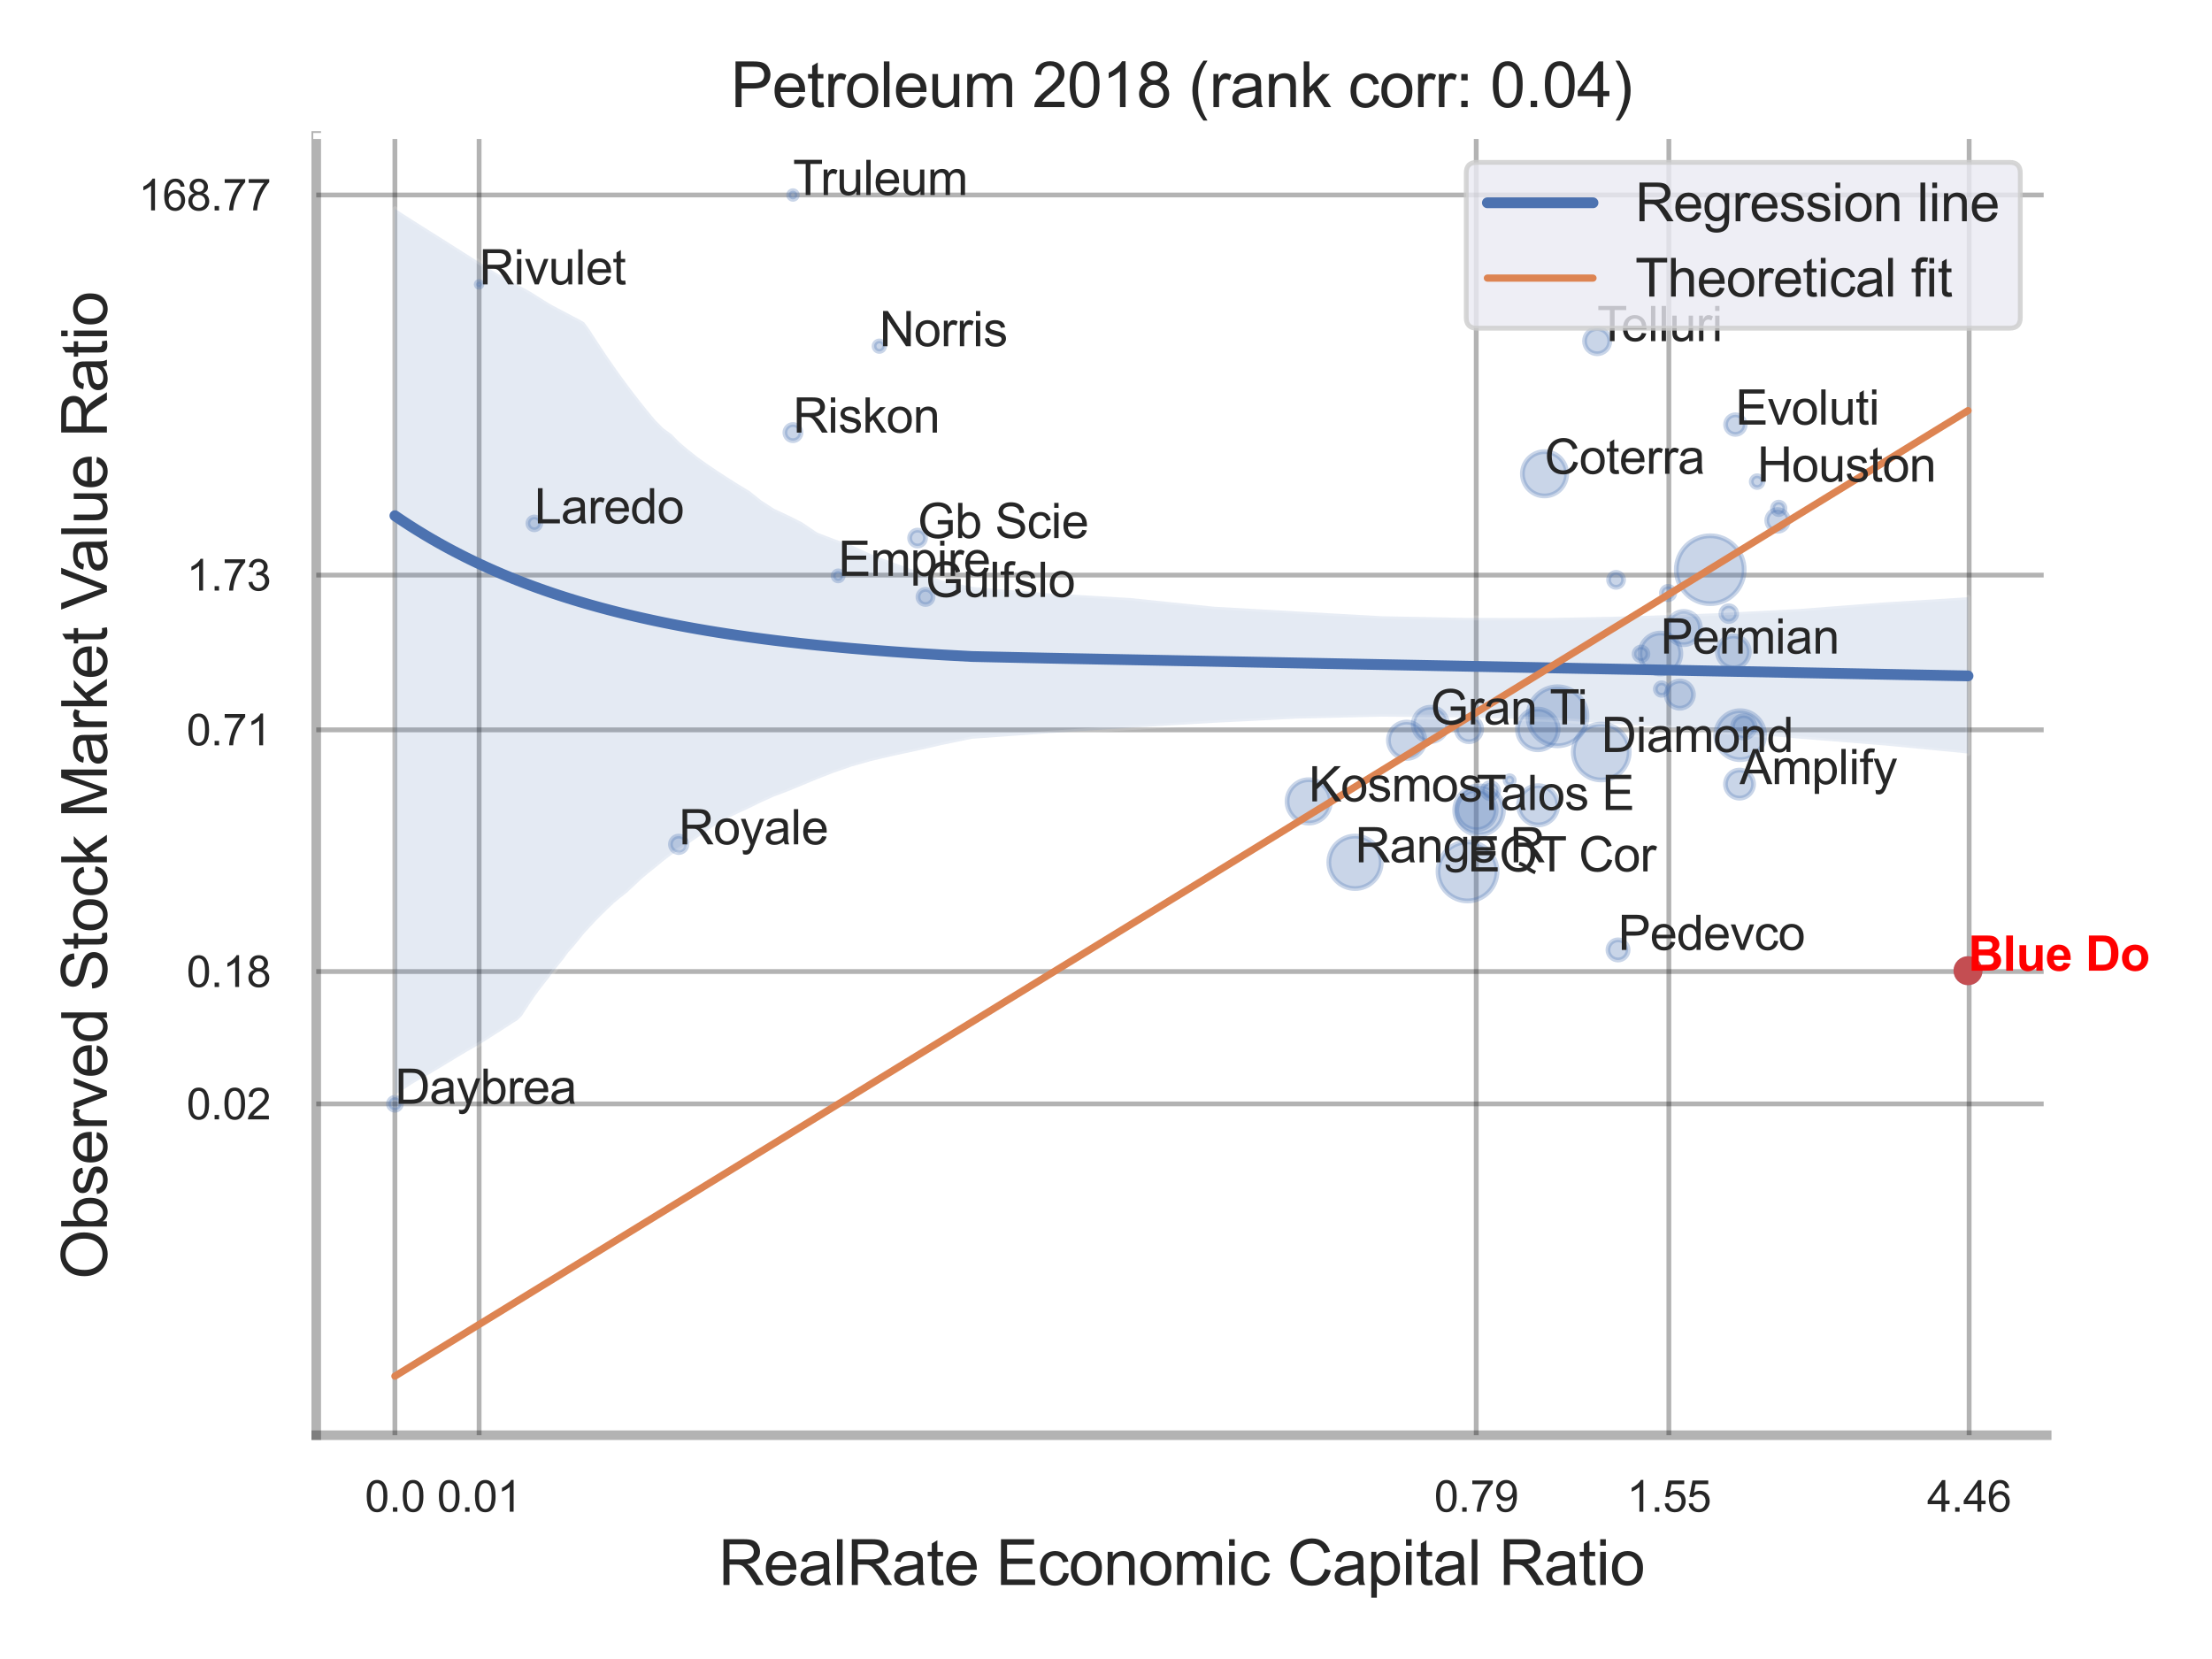 <?xml version="1.0" encoding="utf-8" standalone="no"?>
<!DOCTYPE svg PUBLIC "-//W3C//DTD SVG 1.1//EN"
  "http://www.w3.org/Graphics/SVG/1.1/DTD/svg11.dtd">
<svg xmlns:xlink="http://www.w3.org/1999/xlink" width="460.8pt" height="345.6pt" viewBox="0 0 460.8 345.6" xmlns="http://www.w3.org/2000/svg" version="1.1">
 <defs>
  <style type="text/css">*{stroke-linejoin: round; stroke-linecap: butt}</style>
 </defs>
 <g id="figure_1">
  <g id="patch_1">
   <path d="M 0 345.6 
L 460.8 345.6 
L 460.8 0 
L 0 0 
z
" style="fill: #ffffff"/>
  </g>
  <g id="axes_1">
   <g id="patch_2">
    <path d="M 65.88 298.98 
L 426.363 298.98 
L 426.363 28.32 
L 65.88 28.32 
z
" style="fill: #ffffff"/>
   </g>
   <g id="matplotlib.axis_1">
    <g id="xtick_1">
     <g id="line2d_1">
      <path d="M 82.266 298.98 
L 82.266 28.32 
" clip-path="url(#pc1782bf62e)" style="fill: none; stroke: #000000; stroke-opacity: 0.3; stroke-linecap: round"/>
     </g>
     <g id="text_1">
      <!-- 0.0 -->
      <g style="fill: #262626" transform="translate(76.011 314.922) scale(0.09 -0.09)">
       <defs>
        <path id="ArialMT-30" d="M 266 2259 
Q 266 3072 433 3567 
Q 600 4063 929 4331 
Q 1259 4600 1759 4600 
Q 2128 4600 2406 4451 
Q 2684 4303 2865 4023 
Q 3047 3744 3150 3342 
Q 3253 2941 3253 2259 
Q 3253 1453 3087 958 
Q 2922 463 2592 192 
Q 2263 -78 1759 -78 
Q 1097 -78 719 397 
Q 266 969 266 2259 
z
M 844 2259 
Q 844 1131 1108 757 
Q 1372 384 1759 384 
Q 2147 384 2411 759 
Q 2675 1134 2675 2259 
Q 2675 3391 2411 3762 
Q 2147 4134 1753 4134 
Q 1366 4134 1134 3806 
Q 844 3388 844 2259 
z
" transform="scale(0.016)"/>
        <path id="ArialMT-2e" d="M 581 0 
L 581 641 
L 1222 641 
L 1222 0 
L 581 0 
z
" transform="scale(0.016)"/>
       </defs>
       <use xlink:href="#ArialMT-30"/>
       <use xlink:href="#ArialMT-2e" x="55.615"/>
       <use xlink:href="#ArialMT-30" x="83.398"/>
      </g>
     </g>
    </g>
    <g id="xtick_2">
     <g id="line2d_2">
      <path d="M 99.807 298.98 
L 99.807 28.32 
" clip-path="url(#pc1782bf62e)" style="fill: none; stroke: #000000; stroke-opacity: 0.3; stroke-linecap: round"/>
     </g>
     <g id="text_2">
      <!-- 0.01 -->
      <g style="fill: #262626" transform="translate(91.05 314.922) scale(0.09 -0.09)">
       <defs>
        <path id="ArialMT-31" d="M 2384 0 
L 1822 0 
L 1822 3584 
Q 1619 3391 1289 3197 
Q 959 3003 697 2906 
L 697 3450 
Q 1169 3672 1522 3987 
Q 1875 4303 2022 4600 
L 2384 4600 
L 2384 0 
z
" transform="scale(0.016)"/>
       </defs>
       <use xlink:href="#ArialMT-30"/>
       <use xlink:href="#ArialMT-2e" x="55.615"/>
       <use xlink:href="#ArialMT-30" x="83.398"/>
       <use xlink:href="#ArialMT-31" x="139.014"/>
      </g>
     </g>
    </g>
    <g id="xtick_3">
     <g id="line2d_3">
      <path d="M 307.526 298.98 
L 307.526 28.32 
" clip-path="url(#pc1782bf62e)" style="fill: none; stroke: #000000; stroke-opacity: 0.3; stroke-linecap: round"/>
     </g>
     <g id="text_3">
      <!-- 0.79 -->
      <g style="fill: #262626" transform="translate(298.769 314.922) scale(0.09 -0.09)">
       <defs>
        <path id="ArialMT-37" d="M 303 3981 
L 303 4522 
L 3269 4522 
L 3269 4084 
Q 2831 3619 2401 2847 
Q 1972 2075 1738 1259 
Q 1569 684 1522 0 
L 944 0 
Q 953 541 1156 1306 
Q 1359 2072 1739 2783 
Q 2119 3494 2547 3981 
L 303 3981 
z
" transform="scale(0.016)"/>
        <path id="ArialMT-39" d="M 350 1059 
L 891 1109 
Q 959 728 1153 556 
Q 1347 384 1650 384 
Q 1909 384 2104 503 
Q 2300 622 2425 820 
Q 2550 1019 2634 1356 
Q 2719 1694 2719 2044 
Q 2719 2081 2716 2156 
Q 2547 1888 2255 1720 
Q 1963 1553 1622 1553 
Q 1053 1553 659 1965 
Q 266 2378 266 3053 
Q 266 3750 677 4175 
Q 1088 4600 1706 4600 
Q 2153 4600 2523 4359 
Q 2894 4119 3086 3673 
Q 3278 3228 3278 2384 
Q 3278 1506 3087 986 
Q 2897 466 2520 194 
Q 2144 -78 1638 -78 
Q 1100 -78 759 220 
Q 419 519 350 1059 
z
M 2653 3081 
Q 2653 3566 2395 3850 
Q 2138 4134 1775 4134 
Q 1400 4134 1122 3828 
Q 844 3522 844 3034 
Q 844 2597 1108 2323 
Q 1372 2050 1759 2050 
Q 2150 2050 2401 2323 
Q 2653 2597 2653 3081 
z
" transform="scale(0.016)"/>
       </defs>
       <use xlink:href="#ArialMT-30"/>
       <use xlink:href="#ArialMT-2e" x="55.615"/>
       <use xlink:href="#ArialMT-37" x="83.398"/>
       <use xlink:href="#ArialMT-39" x="139.014"/>
      </g>
     </g>
    </g>
    <g id="xtick_4">
     <g id="line2d_4">
      <path d="M 347.655 298.98 
L 347.655 28.32 
" clip-path="url(#pc1782bf62e)" style="fill: none; stroke: #000000; stroke-opacity: 0.3; stroke-linecap: round"/>
     </g>
     <g id="text_4">
      <!-- 1.55 -->
      <g style="fill: #262626" transform="translate(338.898 314.922) scale(0.09 -0.09)">
       <defs>
        <path id="ArialMT-35" d="M 266 1200 
L 856 1250 
Q 922 819 1161 601 
Q 1400 384 1738 384 
Q 2144 384 2425 690 
Q 2706 997 2706 1503 
Q 2706 1984 2436 2262 
Q 2166 2541 1728 2541 
Q 1456 2541 1237 2417 
Q 1019 2294 894 2097 
L 366 2166 
L 809 4519 
L 3088 4519 
L 3088 3981 
L 1259 3981 
L 1013 2750 
Q 1425 3038 1878 3038 
Q 2478 3038 2890 2622 
Q 3303 2206 3303 1553 
Q 3303 931 2941 478 
Q 2500 -78 1738 -78 
Q 1113 -78 717 272 
Q 322 622 266 1200 
z
" transform="scale(0.016)"/>
       </defs>
       <use xlink:href="#ArialMT-31"/>
       <use xlink:href="#ArialMT-2e" x="55.615"/>
       <use xlink:href="#ArialMT-35" x="83.398"/>
       <use xlink:href="#ArialMT-35" x="139.014"/>
      </g>
     </g>
    </g>
    <g id="xtick_5">
     <g id="line2d_5">
      <path d="M 410.208 298.98 
L 410.208 28.32 
" clip-path="url(#pc1782bf62e)" style="fill: none; stroke: #000000; stroke-opacity: 0.3; stroke-linecap: round"/>
     </g>
     <g id="text_5">
      <!-- 4.46 -->
      <g style="fill: #262626" transform="translate(401.451 314.922) scale(0.09 -0.09)">
       <defs>
        <path id="ArialMT-34" d="M 2069 0 
L 2069 1097 
L 81 1097 
L 81 1613 
L 2172 4581 
L 2631 4581 
L 2631 1613 
L 3250 1613 
L 3250 1097 
L 2631 1097 
L 2631 0 
L 2069 0 
z
M 2069 1613 
L 2069 3678 
L 634 1613 
L 2069 1613 
z
" transform="scale(0.016)"/>
        <path id="ArialMT-36" d="M 3184 3459 
L 2625 3416 
Q 2550 3747 2413 3897 
Q 2184 4138 1850 4138 
Q 1581 4138 1378 3988 
Q 1113 3794 959 3422 
Q 806 3050 800 2363 
Q 1003 2672 1297 2822 
Q 1591 2972 1913 2972 
Q 2475 2972 2870 2558 
Q 3266 2144 3266 1488 
Q 3266 1056 3080 686 
Q 2894 316 2569 119 
Q 2244 -78 1831 -78 
Q 1128 -78 684 439 
Q 241 956 241 2144 
Q 241 3472 731 4075 
Q 1159 4600 1884 4600 
Q 2425 4600 2770 4297 
Q 3116 3994 3184 3459 
z
M 888 1484 
Q 888 1194 1011 928 
Q 1134 663 1356 523 
Q 1578 384 1822 384 
Q 2178 384 2434 671 
Q 2691 959 2691 1453 
Q 2691 1928 2437 2201 
Q 2184 2475 1800 2475 
Q 1419 2475 1153 2201 
Q 888 1928 888 1484 
z
" transform="scale(0.016)"/>
       </defs>
       <use xlink:href="#ArialMT-34"/>
       <use xlink:href="#ArialMT-2e" x="55.615"/>
       <use xlink:href="#ArialMT-34" x="83.398"/>
       <use xlink:href="#ArialMT-36" x="139.014"/>
      </g>
     </g>
    </g>
    <g id="xtick_6"/>
    <g id="xtick_7"/>
    <g id="xtick_8"/>
    <g id="text_6">
     <!-- RealRate Economic Capital Ratio -->
     <g style="fill: #262626" transform="translate(149.663 330.174) scale(0.13 -0.13)">
      <defs>
       <path id="ArialMT-52" d="M 503 0 
L 503 4581 
L 2534 4581 
Q 3147 4581 3465 4457 
Q 3784 4334 3975 4021 
Q 4166 3709 4166 3331 
Q 4166 2844 3850 2509 
Q 3534 2175 2875 2084 
Q 3116 1969 3241 1856 
Q 3506 1613 3744 1247 
L 4541 0 
L 3778 0 
L 3172 953 
Q 2906 1366 2734 1584 
Q 2563 1803 2427 1890 
Q 2291 1978 2150 2013 
Q 2047 2034 1813 2034 
L 1109 2034 
L 1109 0 
L 503 0 
z
M 1109 2559 
L 2413 2559 
Q 2828 2559 3062 2645 
Q 3297 2731 3419 2920 
Q 3541 3109 3541 3331 
Q 3541 3656 3305 3865 
Q 3069 4075 2559 4075 
L 1109 4075 
L 1109 2559 
z
" transform="scale(0.016)"/>
       <path id="ArialMT-65" d="M 2694 1069 
L 3275 997 
Q 3138 488 2766 206 
Q 2394 -75 1816 -75 
Q 1088 -75 661 373 
Q 234 822 234 1631 
Q 234 2469 665 2931 
Q 1097 3394 1784 3394 
Q 2450 3394 2872 2941 
Q 3294 2488 3294 1666 
Q 3294 1616 3291 1516 
L 816 1516 
Q 847 969 1125 678 
Q 1403 388 1819 388 
Q 2128 388 2347 550 
Q 2566 713 2694 1069 
z
M 847 1978 
L 2700 1978 
Q 2663 2397 2488 2606 
Q 2219 2931 1791 2931 
Q 1403 2931 1139 2672 
Q 875 2413 847 1978 
z
" transform="scale(0.016)"/>
       <path id="ArialMT-61" d="M 2588 409 
Q 2275 144 1986 34 
Q 1697 -75 1366 -75 
Q 819 -75 525 192 
Q 231 459 231 875 
Q 231 1119 342 1320 
Q 453 1522 633 1644 
Q 813 1766 1038 1828 
Q 1203 1872 1538 1913 
Q 2219 1994 2541 2106 
Q 2544 2222 2544 2253 
Q 2544 2597 2384 2738 
Q 2169 2928 1744 2928 
Q 1347 2928 1158 2789 
Q 969 2650 878 2297 
L 328 2372 
Q 403 2725 575 2942 
Q 747 3159 1072 3276 
Q 1397 3394 1825 3394 
Q 2250 3394 2515 3294 
Q 2781 3194 2906 3042 
Q 3031 2891 3081 2659 
Q 3109 2516 3109 2141 
L 3109 1391 
Q 3109 606 3145 398 
Q 3181 191 3288 0 
L 2700 0 
Q 2613 175 2588 409 
z
M 2541 1666 
Q 2234 1541 1622 1453 
Q 1275 1403 1131 1340 
Q 988 1278 909 1158 
Q 831 1038 831 891 
Q 831 666 1001 516 
Q 1172 366 1500 366 
Q 1825 366 2078 508 
Q 2331 650 2450 897 
Q 2541 1088 2541 1459 
L 2541 1666 
z
" transform="scale(0.016)"/>
       <path id="ArialMT-6c" d="M 409 0 
L 409 4581 
L 972 4581 
L 972 0 
L 409 0 
z
" transform="scale(0.016)"/>
       <path id="ArialMT-74" d="M 1650 503 
L 1731 6 
Q 1494 -44 1306 -44 
Q 1000 -44 831 53 
Q 663 150 594 308 
Q 525 466 525 972 
L 525 2881 
L 113 2881 
L 113 3319 
L 525 3319 
L 525 4141 
L 1084 4478 
L 1084 3319 
L 1650 3319 
L 1650 2881 
L 1084 2881 
L 1084 941 
Q 1084 700 1114 631 
Q 1144 563 1211 522 
Q 1278 481 1403 481 
Q 1497 481 1650 503 
z
" transform="scale(0.016)"/>
       <path id="ArialMT-20" transform="scale(0.016)"/>
       <path id="ArialMT-45" d="M 506 0 
L 506 4581 
L 3819 4581 
L 3819 4041 
L 1113 4041 
L 1113 2638 
L 3647 2638 
L 3647 2100 
L 1113 2100 
L 1113 541 
L 3925 541 
L 3925 0 
L 506 0 
z
" transform="scale(0.016)"/>
       <path id="ArialMT-63" d="M 2588 1216 
L 3141 1144 
Q 3050 572 2676 248 
Q 2303 -75 1759 -75 
Q 1078 -75 664 370 
Q 250 816 250 1647 
Q 250 2184 428 2587 
Q 606 2991 970 3192 
Q 1334 3394 1763 3394 
Q 2303 3394 2647 3120 
Q 2991 2847 3088 2344 
L 2541 2259 
Q 2463 2594 2264 2762 
Q 2066 2931 1784 2931 
Q 1359 2931 1093 2626 
Q 828 2322 828 1663 
Q 828 994 1084 691 
Q 1341 388 1753 388 
Q 2084 388 2306 591 
Q 2528 794 2588 1216 
z
" transform="scale(0.016)"/>
       <path id="ArialMT-6f" d="M 213 1659 
Q 213 2581 725 3025 
Q 1153 3394 1769 3394 
Q 2453 3394 2887 2945 
Q 3322 2497 3322 1706 
Q 3322 1066 3130 698 
Q 2938 331 2570 128 
Q 2203 -75 1769 -75 
Q 1072 -75 642 372 
Q 213 819 213 1659 
z
M 791 1659 
Q 791 1022 1069 705 
Q 1347 388 1769 388 
Q 2188 388 2466 706 
Q 2744 1025 2744 1678 
Q 2744 2294 2464 2611 
Q 2184 2928 1769 2928 
Q 1347 2928 1069 2612 
Q 791 2297 791 1659 
z
" transform="scale(0.016)"/>
       <path id="ArialMT-6e" d="M 422 0 
L 422 3319 
L 928 3319 
L 928 2847 
Q 1294 3394 1984 3394 
Q 2284 3394 2536 3286 
Q 2788 3178 2913 3003 
Q 3038 2828 3088 2588 
Q 3119 2431 3119 2041 
L 3119 0 
L 2556 0 
L 2556 2019 
Q 2556 2363 2490 2533 
Q 2425 2703 2258 2804 
Q 2091 2906 1866 2906 
Q 1506 2906 1245 2678 
Q 984 2450 984 1813 
L 984 0 
L 422 0 
z
" transform="scale(0.016)"/>
       <path id="ArialMT-6d" d="M 422 0 
L 422 3319 
L 925 3319 
L 925 2853 
Q 1081 3097 1340 3245 
Q 1600 3394 1931 3394 
Q 2300 3394 2536 3241 
Q 2772 3088 2869 2813 
Q 3263 3394 3894 3394 
Q 4388 3394 4653 3120 
Q 4919 2847 4919 2278 
L 4919 0 
L 4359 0 
L 4359 2091 
Q 4359 2428 4304 2576 
Q 4250 2725 4106 2815 
Q 3963 2906 3769 2906 
Q 3419 2906 3187 2673 
Q 2956 2441 2956 1928 
L 2956 0 
L 2394 0 
L 2394 2156 
Q 2394 2531 2256 2718 
Q 2119 2906 1806 2906 
Q 1569 2906 1367 2781 
Q 1166 2656 1075 2415 
Q 984 2175 984 1722 
L 984 0 
L 422 0 
z
" transform="scale(0.016)"/>
       <path id="ArialMT-69" d="M 425 3934 
L 425 4581 
L 988 4581 
L 988 3934 
L 425 3934 
z
M 425 0 
L 425 3319 
L 988 3319 
L 988 0 
L 425 0 
z
" transform="scale(0.016)"/>
       <path id="ArialMT-43" d="M 3763 1606 
L 4369 1453 
Q 4178 706 3683 314 
Q 3188 -78 2472 -78 
Q 1731 -78 1267 223 
Q 803 525 561 1097 
Q 319 1669 319 2325 
Q 319 3041 592 3573 
Q 866 4106 1370 4382 
Q 1875 4659 2481 4659 
Q 3169 4659 3637 4309 
Q 4106 3959 4291 3325 
L 3694 3184 
Q 3534 3684 3231 3912 
Q 2928 4141 2469 4141 
Q 1941 4141 1586 3887 
Q 1231 3634 1087 3207 
Q 944 2781 944 2328 
Q 944 1744 1114 1308 
Q 1284 872 1643 656 
Q 2003 441 2422 441 
Q 2931 441 3284 734 
Q 3638 1028 3763 1606 
z
" transform="scale(0.016)"/>
       <path id="ArialMT-70" d="M 422 -1272 
L 422 3319 
L 934 3319 
L 934 2888 
Q 1116 3141 1344 3267 
Q 1572 3394 1897 3394 
Q 2322 3394 2647 3175 
Q 2972 2956 3137 2557 
Q 3303 2159 3303 1684 
Q 3303 1175 3120 767 
Q 2938 359 2589 142 
Q 2241 -75 1856 -75 
Q 1575 -75 1351 44 
Q 1128 163 984 344 
L 984 -1272 
L 422 -1272 
z
M 931 1641 
Q 931 1000 1190 694 
Q 1450 388 1819 388 
Q 2194 388 2461 705 
Q 2728 1022 2728 1688 
Q 2728 2322 2467 2637 
Q 2206 2953 1844 2953 
Q 1484 2953 1207 2617 
Q 931 2281 931 1641 
z
" transform="scale(0.016)"/>
      </defs>
      <use xlink:href="#ArialMT-52"/>
      <use xlink:href="#ArialMT-65" x="72.217"/>
      <use xlink:href="#ArialMT-61" x="127.832"/>
      <use xlink:href="#ArialMT-6c" x="183.447"/>
      <use xlink:href="#ArialMT-52" x="205.664"/>
      <use xlink:href="#ArialMT-61" x="277.881"/>
      <use xlink:href="#ArialMT-74" x="333.496"/>
      <use xlink:href="#ArialMT-65" x="361.279"/>
      <use xlink:href="#ArialMT-20" x="416.895"/>
      <use xlink:href="#ArialMT-45" x="444.678"/>
      <use xlink:href="#ArialMT-63" x="511.377"/>
      <use xlink:href="#ArialMT-6f" x="561.377"/>
      <use xlink:href="#ArialMT-6e" x="616.992"/>
      <use xlink:href="#ArialMT-6f" x="672.607"/>
      <use xlink:href="#ArialMT-6d" x="728.223"/>
      <use xlink:href="#ArialMT-69" x="811.523"/>
      <use xlink:href="#ArialMT-63" x="833.74"/>
      <use xlink:href="#ArialMT-20" x="883.74"/>
      <use xlink:href="#ArialMT-43" x="911.523"/>
      <use xlink:href="#ArialMT-61" x="983.74"/>
      <use xlink:href="#ArialMT-70" x="1039.355"/>
      <use xlink:href="#ArialMT-69" x="1094.971"/>
      <use xlink:href="#ArialMT-74" x="1117.188"/>
      <use xlink:href="#ArialMT-61" x="1144.971"/>
      <use xlink:href="#ArialMT-6c" x="1200.586"/>
      <use xlink:href="#ArialMT-20" x="1222.803"/>
      <use xlink:href="#ArialMT-52" x="1250.586"/>
      <use xlink:href="#ArialMT-61" x="1322.803"/>
      <use xlink:href="#ArialMT-74" x="1378.418"/>
      <use xlink:href="#ArialMT-69" x="1406.201"/>
      <use xlink:href="#ArialMT-6f" x="1428.418"/>
     </g>
    </g>
   </g>
   <g id="matplotlib.axis_2">
    <g id="ytick_1">
     <g id="line2d_6">
      <path d="M 65.88 229.965 
L 426.363 229.965 
" clip-path="url(#pc1782bf62e)" style="fill: none; stroke: #000000; stroke-opacity: 0.3; stroke-linecap: round"/>
     </g>
     <g id="text_7">
      <!-- 0.02 -->
      <g style="fill: #262626" transform="translate(38.865 233.186) scale(0.09 -0.09)">
       <defs>
        <path id="ArialMT-32" d="M 3222 541 
L 3222 0 
L 194 0 
Q 188 203 259 391 
Q 375 700 629 1000 
Q 884 1300 1366 1694 
Q 2113 2306 2375 2664 
Q 2638 3022 2638 3341 
Q 2638 3675 2398 3904 
Q 2159 4134 1775 4134 
Q 1369 4134 1125 3890 
Q 881 3647 878 3216 
L 300 3275 
Q 359 3922 746 4261 
Q 1134 4600 1788 4600 
Q 2447 4600 2831 4234 
Q 3216 3869 3216 3328 
Q 3216 3053 3103 2787 
Q 2991 2522 2730 2228 
Q 2469 1934 1863 1422 
Q 1356 997 1212 845 
Q 1069 694 975 541 
L 3222 541 
z
" transform="scale(0.016)"/>
       </defs>
       <use xlink:href="#ArialMT-30"/>
       <use xlink:href="#ArialMT-2e" x="55.615"/>
       <use xlink:href="#ArialMT-30" x="83.398"/>
       <use xlink:href="#ArialMT-32" x="139.014"/>
      </g>
     </g>
    </g>
    <g id="ytick_2">
     <g id="line2d_7">
      <path d="M 65.88 202.387 
L 426.363 202.387 
" clip-path="url(#pc1782bf62e)" style="fill: none; stroke: #000000; stroke-opacity: 0.3; stroke-linecap: round"/>
     </g>
     <g id="text_8">
      <!-- 0.18 -->
      <g style="fill: #262626" transform="translate(38.865 205.608) scale(0.09 -0.09)">
       <defs>
        <path id="ArialMT-38" d="M 1131 2484 
Q 781 2613 612 2850 
Q 444 3088 444 3419 
Q 444 3919 803 4259 
Q 1163 4600 1759 4600 
Q 2359 4600 2725 4251 
Q 3091 3903 3091 3403 
Q 3091 3084 2923 2848 
Q 2756 2613 2416 2484 
Q 2838 2347 3058 2040 
Q 3278 1734 3278 1309 
Q 3278 722 2862 322 
Q 2447 -78 1769 -78 
Q 1091 -78 675 323 
Q 259 725 259 1325 
Q 259 1772 486 2073 
Q 713 2375 1131 2484 
z
M 1019 3438 
Q 1019 3113 1228 2906 
Q 1438 2700 1772 2700 
Q 2097 2700 2305 2904 
Q 2513 3109 2513 3406 
Q 2513 3716 2298 3927 
Q 2084 4138 1766 4138 
Q 1444 4138 1231 3931 
Q 1019 3725 1019 3438 
z
M 838 1322 
Q 838 1081 952 856 
Q 1066 631 1291 507 
Q 1516 384 1775 384 
Q 2178 384 2440 643 
Q 2703 903 2703 1303 
Q 2703 1709 2433 1975 
Q 2163 2241 1756 2241 
Q 1359 2241 1098 1978 
Q 838 1716 838 1322 
z
" transform="scale(0.016)"/>
       </defs>
       <use xlink:href="#ArialMT-30"/>
       <use xlink:href="#ArialMT-2e" x="55.615"/>
       <use xlink:href="#ArialMT-31" x="83.398"/>
       <use xlink:href="#ArialMT-38" x="139.014"/>
      </g>
     </g>
    </g>
    <g id="ytick_3">
     <g id="line2d_8">
      <path d="M 65.88 152.041 
L 426.363 152.041 
" clip-path="url(#pc1782bf62e)" style="fill: none; stroke: #000000; stroke-opacity: 0.3; stroke-linecap: round"/>
     </g>
     <g id="text_9">
      <!-- 0.71 -->
      <g style="fill: #262626" transform="translate(38.865 155.262) scale(0.09 -0.09)">
       <use xlink:href="#ArialMT-30"/>
       <use xlink:href="#ArialMT-2e" x="55.615"/>
       <use xlink:href="#ArialMT-37" x="83.398"/>
       <use xlink:href="#ArialMT-31" x="139.014"/>
      </g>
     </g>
    </g>
    <g id="ytick_4">
     <g id="line2d_9">
      <path d="M 65.88 119.805 
L 426.363 119.805 
" clip-path="url(#pc1782bf62e)" style="fill: none; stroke: #000000; stroke-opacity: 0.3; stroke-linecap: round"/>
     </g>
     <g id="text_10">
      <!-- 1.73 -->
      <g style="fill: #262626" transform="translate(38.865 123.026) scale(0.09 -0.09)">
       <defs>
        <path id="ArialMT-33" d="M 269 1209 
L 831 1284 
Q 928 806 1161 595 
Q 1394 384 1728 384 
Q 2125 384 2398 659 
Q 2672 934 2672 1341 
Q 2672 1728 2419 1979 
Q 2166 2231 1775 2231 
Q 1616 2231 1378 2169 
L 1441 2663 
Q 1497 2656 1531 2656 
Q 1891 2656 2178 2843 
Q 2466 3031 2466 3422 
Q 2466 3731 2256 3934 
Q 2047 4138 1716 4138 
Q 1388 4138 1169 3931 
Q 950 3725 888 3313 
L 325 3413 
Q 428 3978 793 4289 
Q 1159 4600 1703 4600 
Q 2078 4600 2393 4439 
Q 2709 4278 2876 4000 
Q 3044 3722 3044 3409 
Q 3044 3113 2884 2869 
Q 2725 2625 2413 2481 
Q 2819 2388 3044 2092 
Q 3269 1797 3269 1353 
Q 3269 753 2831 336 
Q 2394 -81 1725 -81 
Q 1122 -81 723 278 
Q 325 638 269 1209 
z
" transform="scale(0.016)"/>
       </defs>
       <use xlink:href="#ArialMT-31"/>
       <use xlink:href="#ArialMT-2e" x="55.615"/>
       <use xlink:href="#ArialMT-37" x="83.398"/>
       <use xlink:href="#ArialMT-33" x="139.014"/>
      </g>
     </g>
    </g>
    <g id="ytick_5">
     <g id="line2d_10">
      <path d="M 65.88 40.615 
L 426.363 40.615 
" clip-path="url(#pc1782bf62e)" style="fill: none; stroke: #000000; stroke-opacity: 0.3; stroke-linecap: round"/>
     </g>
     <g id="text_11">
      <!-- 168.77 -->
      <g style="fill: #262626" transform="translate(28.855 43.836) scale(0.09 -0.09)">
       <use xlink:href="#ArialMT-31"/>
       <use xlink:href="#ArialMT-36" x="55.615"/>
       <use xlink:href="#ArialMT-38" x="111.23"/>
       <use xlink:href="#ArialMT-2e" x="166.846"/>
       <use xlink:href="#ArialMT-37" x="194.629"/>
       <use xlink:href="#ArialMT-37" x="250.244"/>
      </g>
     </g>
    </g>
    <g id="ytick_6"/>
    <g id="ytick_7"/>
    <g id="ytick_8"/>
    <g id="ytick_9"/>
    <g id="text_12">
     <!-- Observed Stock Market Value Ratio -->
     <g style="fill: #262626" transform="translate(22.272 266.489) rotate(-90) scale(0.13 -0.13)">
      <defs>
       <path id="ArialMT-4f" d="M 309 2231 
Q 309 3372 921 4017 
Q 1534 4663 2503 4663 
Q 3138 4663 3647 4359 
Q 4156 4056 4423 3514 
Q 4691 2972 4691 2284 
Q 4691 1588 4409 1038 
Q 4128 488 3612 205 
Q 3097 -78 2500 -78 
Q 1853 -78 1343 234 
Q 834 547 571 1087 
Q 309 1628 309 2231 
z
M 934 2222 
Q 934 1394 1379 917 
Q 1825 441 2497 441 
Q 3181 441 3623 922 
Q 4066 1403 4066 2288 
Q 4066 2847 3877 3264 
Q 3688 3681 3323 3911 
Q 2959 4141 2506 4141 
Q 1863 4141 1398 3698 
Q 934 3256 934 2222 
z
" transform="scale(0.016)"/>
       <path id="ArialMT-62" d="M 941 0 
L 419 0 
L 419 4581 
L 981 4581 
L 981 2947 
Q 1338 3394 1891 3394 
Q 2197 3394 2470 3270 
Q 2744 3147 2920 2923 
Q 3097 2700 3197 2384 
Q 3297 2069 3297 1709 
Q 3297 856 2875 390 
Q 2453 -75 1863 -75 
Q 1275 -75 941 416 
L 941 0 
z
M 934 1684 
Q 934 1088 1097 822 
Q 1363 388 1816 388 
Q 2184 388 2453 708 
Q 2722 1028 2722 1663 
Q 2722 2313 2464 2622 
Q 2206 2931 1841 2931 
Q 1472 2931 1203 2611 
Q 934 2291 934 1684 
z
" transform="scale(0.016)"/>
       <path id="ArialMT-73" d="M 197 991 
L 753 1078 
Q 800 744 1014 566 
Q 1228 388 1613 388 
Q 2000 388 2187 545 
Q 2375 703 2375 916 
Q 2375 1106 2209 1216 
Q 2094 1291 1634 1406 
Q 1016 1563 777 1677 
Q 538 1791 414 1992 
Q 291 2194 291 2438 
Q 291 2659 392 2848 
Q 494 3038 669 3163 
Q 800 3259 1026 3326 
Q 1253 3394 1513 3394 
Q 1903 3394 2198 3281 
Q 2494 3169 2634 2976 
Q 2775 2784 2828 2463 
L 2278 2388 
Q 2241 2644 2061 2787 
Q 1881 2931 1553 2931 
Q 1166 2931 1000 2803 
Q 834 2675 834 2503 
Q 834 2394 903 2306 
Q 972 2216 1119 2156 
Q 1203 2125 1616 2013 
Q 2213 1853 2448 1751 
Q 2684 1650 2818 1456 
Q 2953 1263 2953 975 
Q 2953 694 2789 445 
Q 2625 197 2315 61 
Q 2006 -75 1616 -75 
Q 969 -75 630 194 
Q 291 463 197 991 
z
" transform="scale(0.016)"/>
       <path id="ArialMT-72" d="M 416 0 
L 416 3319 
L 922 3319 
L 922 2816 
Q 1116 3169 1280 3281 
Q 1444 3394 1641 3394 
Q 1925 3394 2219 3213 
L 2025 2691 
Q 1819 2813 1613 2813 
Q 1428 2813 1281 2702 
Q 1134 2591 1072 2394 
Q 978 2094 978 1738 
L 978 0 
L 416 0 
z
" transform="scale(0.016)"/>
       <path id="ArialMT-76" d="M 1344 0 
L 81 3319 
L 675 3319 
L 1388 1331 
Q 1503 1009 1600 663 
Q 1675 925 1809 1294 
L 2547 3319 
L 3125 3319 
L 1869 0 
L 1344 0 
z
" transform="scale(0.016)"/>
       <path id="ArialMT-64" d="M 2575 0 
L 2575 419 
Q 2259 -75 1647 -75 
Q 1250 -75 917 144 
Q 584 363 401 755 
Q 219 1147 219 1656 
Q 219 2153 384 2558 
Q 550 2963 881 3178 
Q 1213 3394 1622 3394 
Q 1922 3394 2156 3267 
Q 2391 3141 2538 2938 
L 2538 4581 
L 3097 4581 
L 3097 0 
L 2575 0 
z
M 797 1656 
Q 797 1019 1065 703 
Q 1334 388 1700 388 
Q 2069 388 2326 689 
Q 2584 991 2584 1609 
Q 2584 2291 2321 2609 
Q 2059 2928 1675 2928 
Q 1300 2928 1048 2622 
Q 797 2316 797 1656 
z
" transform="scale(0.016)"/>
       <path id="ArialMT-53" d="M 288 1472 
L 859 1522 
Q 900 1178 1048 958 
Q 1197 738 1509 602 
Q 1822 466 2213 466 
Q 2559 466 2825 569 
Q 3091 672 3220 851 
Q 3350 1031 3350 1244 
Q 3350 1459 3225 1620 
Q 3100 1781 2813 1891 
Q 2628 1963 1997 2114 
Q 1366 2266 1113 2400 
Q 784 2572 623 2826 
Q 463 3081 463 3397 
Q 463 3744 659 4045 
Q 856 4347 1234 4503 
Q 1613 4659 2075 4659 
Q 2584 4659 2973 4495 
Q 3363 4331 3572 4012 
Q 3781 3694 3797 3291 
L 3216 3247 
Q 3169 3681 2898 3903 
Q 2628 4125 2100 4125 
Q 1550 4125 1298 3923 
Q 1047 3722 1047 3438 
Q 1047 3191 1225 3031 
Q 1400 2872 2139 2705 
Q 2878 2538 3153 2413 
Q 3553 2228 3743 1945 
Q 3934 1663 3934 1294 
Q 3934 928 3725 604 
Q 3516 281 3123 101 
Q 2731 -78 2241 -78 
Q 1619 -78 1198 103 
Q 778 284 539 648 
Q 300 1013 288 1472 
z
" transform="scale(0.016)"/>
       <path id="ArialMT-6b" d="M 425 0 
L 425 4581 
L 988 4581 
L 988 1969 
L 2319 3319 
L 3047 3319 
L 1778 2088 
L 3175 0 
L 2481 0 
L 1384 1697 
L 988 1316 
L 988 0 
L 425 0 
z
" transform="scale(0.016)"/>
       <path id="ArialMT-4d" d="M 475 0 
L 475 4581 
L 1388 4581 
L 2472 1338 
Q 2622 884 2691 659 
Q 2769 909 2934 1394 
L 4031 4581 
L 4847 4581 
L 4847 0 
L 4263 0 
L 4263 3834 
L 2931 0 
L 2384 0 
L 1059 3900 
L 1059 0 
L 475 0 
z
" transform="scale(0.016)"/>
       <path id="ArialMT-56" d="M 1803 0 
L 28 4581 
L 684 4581 
L 1875 1253 
Q 2019 853 2116 503 
Q 2222 878 2363 1253 
L 3600 4581 
L 4219 4581 
L 2425 0 
L 1803 0 
z
" transform="scale(0.016)"/>
       <path id="ArialMT-75" d="M 2597 0 
L 2597 488 
Q 2209 -75 1544 -75 
Q 1250 -75 995 37 
Q 741 150 617 320 
Q 494 491 444 738 
Q 409 903 409 1263 
L 409 3319 
L 972 3319 
L 972 1478 
Q 972 1038 1006 884 
Q 1059 663 1231 536 
Q 1403 409 1656 409 
Q 1909 409 2131 539 
Q 2353 669 2445 892 
Q 2538 1116 2538 1541 
L 2538 3319 
L 3100 3319 
L 3100 0 
L 2597 0 
z
" transform="scale(0.016)"/>
      </defs>
      <use xlink:href="#ArialMT-4f"/>
      <use xlink:href="#ArialMT-62" x="77.783"/>
      <use xlink:href="#ArialMT-73" x="133.398"/>
      <use xlink:href="#ArialMT-65" x="183.398"/>
      <use xlink:href="#ArialMT-72" x="239.014"/>
      <use xlink:href="#ArialMT-76" x="272.314"/>
      <use xlink:href="#ArialMT-65" x="322.314"/>
      <use xlink:href="#ArialMT-64" x="377.93"/>
      <use xlink:href="#ArialMT-20" x="433.545"/>
      <use xlink:href="#ArialMT-53" x="461.328"/>
      <use xlink:href="#ArialMT-74" x="528.027"/>
      <use xlink:href="#ArialMT-6f" x="555.811"/>
      <use xlink:href="#ArialMT-63" x="611.426"/>
      <use xlink:href="#ArialMT-6b" x="661.426"/>
      <use xlink:href="#ArialMT-20" x="711.426"/>
      <use xlink:href="#ArialMT-4d" x="739.209"/>
      <use xlink:href="#ArialMT-61" x="822.51"/>
      <use xlink:href="#ArialMT-72" x="878.125"/>
      <use xlink:href="#ArialMT-6b" x="911.426"/>
      <use xlink:href="#ArialMT-65" x="961.426"/>
      <use xlink:href="#ArialMT-74" x="1017.041"/>
      <use xlink:href="#ArialMT-20" x="1044.824"/>
      <use xlink:href="#ArialMT-56" x="1072.607"/>
      <use xlink:href="#ArialMT-61" x="1131.932"/>
      <use xlink:href="#ArialMT-6c" x="1187.547"/>
      <use xlink:href="#ArialMT-75" x="1209.764"/>
      <use xlink:href="#ArialMT-65" x="1265.379"/>
      <use xlink:href="#ArialMT-20" x="1320.994"/>
      <use xlink:href="#ArialMT-52" x="1348.777"/>
      <use xlink:href="#ArialMT-61" x="1420.994"/>
      <use xlink:href="#ArialMT-74" x="1476.609"/>
      <use xlink:href="#ArialMT-69" x="1504.393"/>
      <use xlink:href="#ArialMT-6f" x="1526.609"/>
     </g>
    </g>
   </g>
   <g id="PathCollection_1">
    <path d="M 308.121 173.866 
C 309.469 173.866 310.761 173.33 311.714 172.378 
C 312.666 171.425 313.202 170.133 313.202 168.785 
C 313.202 167.438 312.666 166.146 311.714 165.193 
C 310.761 164.24 309.469 163.705 308.121 163.705 
C 306.774 163.705 305.482 164.24 304.529 165.193 
C 303.576 166.146 303.041 167.438 303.041 168.785 
C 303.041 170.133 303.576 171.425 304.529 172.378 
C 305.482 173.33 306.774 173.866 308.121 173.866 
z
" clip-path="url(#pc1782bf62e)" style="fill: #4c72b0; fill-opacity: 0.3; stroke: #4c72b0; stroke-opacity: 0.3"/>
    <path d="M 310.496 166.395 
C 310.945 166.395 311.375 166.217 311.692 165.899 
C 312.01 165.582 312.188 165.152 312.188 164.703 
C 312.188 164.254 312.01 163.824 311.692 163.506 
C 311.375 163.189 310.945 163.011 310.496 163.011 
C 310.047 163.011 309.617 163.189 309.299 163.506 
C 308.982 163.824 308.804 164.254 308.804 164.703 
C 308.804 165.152 308.982 165.582 309.299 165.899 
C 309.617 166.217 310.047 166.395 310.496 166.395 
z
" clip-path="url(#pc1782bf62e)" style="fill: #4c72b0; fill-opacity: 0.3; stroke: #4c72b0; stroke-opacity: 0.3"/>
    <path d="M 305.712 187.678 
C 307.342 187.678 308.906 187.03 310.058 185.877 
C 311.211 184.725 311.859 183.161 311.859 181.531 
C 311.859 179.901 311.211 178.337 310.058 177.184 
C 308.906 176.032 307.342 175.384 305.712 175.384 
C 304.082 175.384 302.518 176.032 301.365 177.184 
C 300.213 178.337 299.565 179.901 299.565 181.531 
C 299.565 183.161 300.213 184.725 301.365 185.877 
C 302.518 187.03 304.082 187.678 305.712 187.678 
z
" clip-path="url(#pc1782bf62e)" style="fill: #4c72b0; fill-opacity: 0.3; stroke: #4c72b0; stroke-opacity: 0.3"/>
    <path d="M 306.016 154.515 
C 306.717 154.515 307.389 154.236 307.885 153.741 
C 308.38 153.245 308.659 152.573 308.659 151.872 
C 308.659 151.171 308.38 150.498 307.885 150.003 
C 307.389 149.507 306.717 149.228 306.016 149.228 
C 305.315 149.228 304.642 149.507 304.147 150.003 
C 303.651 150.498 303.372 151.171 303.372 151.872 
C 303.372 152.573 303.651 153.245 304.147 153.741 
C 304.642 154.236 305.315 154.515 306.016 154.515 
z
" clip-path="url(#pc1782bf62e)" style="fill: #4c72b0; fill-opacity: 0.3; stroke: #4c72b0; stroke-opacity: 0.3"/>
    <path d="M 332.721 73.697 
C 333.419 73.697 334.09 73.419 334.584 72.925 
C 335.078 72.431 335.355 71.761 335.355 71.062 
C 335.355 70.363 335.078 69.693 334.584 69.199 
C 334.09 68.705 333.419 68.427 332.721 68.427 
C 332.022 68.427 331.352 68.705 330.858 69.199 
C 330.364 69.693 330.086 70.363 330.086 71.062 
C 330.086 71.761 330.364 72.431 330.858 72.925 
C 331.352 73.419 332.022 73.697 332.721 73.697 
z
" clip-path="url(#pc1782bf62e)" style="fill: #4c72b0; fill-opacity: 0.3; stroke: #4c72b0; stroke-opacity: 0.3"/>
    <path d="M 346.144 144.846 
C 346.489 144.846 346.82 144.709 347.064 144.464 
C 347.308 144.22 347.445 143.889 347.445 143.544 
C 347.445 143.199 347.308 142.868 347.064 142.624 
C 346.82 142.38 346.489 142.243 346.144 142.243 
C 345.799 142.243 345.467 142.38 345.223 142.624 
C 344.979 142.868 344.842 143.199 344.842 143.544 
C 344.842 143.889 344.979 144.22 345.223 144.464 
C 345.467 144.709 345.799 144.846 346.144 144.846 
z
" clip-path="url(#pc1782bf62e)" style="fill: #4c72b0; fill-opacity: 0.3; stroke: #4c72b0; stroke-opacity: 0.3"/>
    <path d="M 360.136 129.475 
C 360.572 129.475 360.99 129.302 361.298 128.994 
C 361.606 128.686 361.78 128.268 361.78 127.832 
C 361.78 127.396 361.606 126.978 361.298 126.67 
C 360.99 126.362 360.572 126.188 360.136 126.188 
C 359.7 126.188 359.282 126.362 358.974 126.67 
C 358.666 126.978 358.493 127.396 358.493 127.832 
C 358.493 128.268 358.666 128.686 358.974 128.994 
C 359.282 129.302 359.7 129.475 360.136 129.475 
z
" clip-path="url(#pc1782bf62e)" style="fill: #4c72b0; fill-opacity: 0.3; stroke: #4c72b0; stroke-opacity: 0.3"/>
    <path d="M 341.857 137.668 
C 342.239 137.668 342.606 137.516 342.876 137.246 
C 343.146 136.975 343.298 136.609 343.298 136.227 
C 343.298 135.844 343.146 135.478 342.876 135.208 
C 342.606 134.937 342.239 134.785 341.857 134.785 
C 341.475 134.785 341.108 134.937 340.838 135.208 
C 340.568 135.478 340.416 135.844 340.416 136.227 
C 340.416 136.609 340.568 136.975 340.838 137.246 
C 341.108 137.516 341.475 137.668 341.857 137.668 
z
" clip-path="url(#pc1782bf62e)" style="fill: #4c72b0; fill-opacity: 0.3; stroke: #4c72b0; stroke-opacity: 0.3"/>
    <path d="M 324.451 155.362 
C 326.082 155.362 327.647 154.714 328.8 153.561 
C 329.953 152.407 330.601 150.843 330.601 149.212 
C 330.601 147.581 329.953 146.016 328.8 144.863 
C 327.647 143.71 326.082 143.062 324.451 143.062 
C 322.82 143.062 321.256 143.71 320.102 144.863 
C 318.949 146.016 318.301 147.581 318.301 149.212 
C 318.301 150.843 318.949 152.407 320.102 153.561 
C 321.256 154.714 322.82 155.362 324.451 155.362 
z
" clip-path="url(#pc1782bf62e)" style="fill: #4c72b0; fill-opacity: 0.3; stroke: #4c72b0; stroke-opacity: 0.3"/>
    <path d="M 370.308 110.678 
C 370.908 110.678 371.484 110.44 371.908 110.015 
C 372.333 109.591 372.571 109.015 372.571 108.415 
C 372.571 107.815 372.333 107.24 371.908 106.815 
C 371.484 106.391 370.908 106.153 370.308 106.153 
C 369.708 106.153 369.133 106.391 368.708 106.815 
C 368.284 107.24 368.045 107.815 368.045 108.415 
C 368.045 109.015 368.284 109.591 368.708 110.015 
C 369.133 110.44 369.708 110.678 370.308 110.678 
z
" clip-path="url(#pc1782bf62e)" style="fill: #4c72b0; fill-opacity: 0.3; stroke: #4c72b0; stroke-opacity: 0.3"/>
    <path d="M 282.283 185.101 
C 283.733 185.101 285.123 184.525 286.148 183.5 
C 287.173 182.475 287.748 181.085 287.748 179.636 
C 287.748 178.186 287.173 176.796 286.148 175.771 
C 285.123 174.746 283.733 174.17 282.283 174.17 
C 280.834 174.17 279.443 174.746 278.419 175.771 
C 277.394 176.796 276.818 178.186 276.818 179.636 
C 276.818 181.085 277.394 182.475 278.419 183.5 
C 279.443 184.525 280.834 185.101 282.283 185.101 
z
" clip-path="url(#pc1782bf62e)" style="fill: #4c72b0; fill-opacity: 0.3; stroke: #4c72b0; stroke-opacity: 0.3"/>
    <path d="M 370.543 107.186 
C 370.886 107.186 371.214 107.05 371.457 106.808 
C 371.699 106.565 371.835 106.237 371.835 105.894 
C 371.835 105.551 371.699 105.223 371.457 104.98 
C 371.214 104.738 370.886 104.602 370.543 104.602 
C 370.2 104.602 369.872 104.738 369.629 104.98 
C 369.387 105.223 369.251 105.551 369.251 105.894 
C 369.251 106.237 369.387 106.565 369.629 106.808 
C 369.872 107.05 370.2 107.186 370.543 107.186 
z
" clip-path="url(#pc1782bf62e)" style="fill: #4c72b0; fill-opacity: 0.3; stroke: #4c72b0; stroke-opacity: 0.3"/>
    <path d="M 362.507 158.253 
C 363.86 158.253 365.158 157.716 366.114 156.759 
C 367.071 155.803 367.609 154.505 367.609 153.152 
C 367.609 151.799 367.071 150.502 366.114 149.545 
C 365.158 148.589 363.86 148.051 362.507 148.051 
C 361.154 148.051 359.857 148.589 358.9 149.545 
C 357.944 150.502 357.406 151.799 357.406 153.152 
C 357.406 154.505 357.944 155.803 358.9 156.759 
C 359.857 157.716 361.154 158.253 362.507 158.253 
z
" clip-path="url(#pc1782bf62e)" style="fill: #4c72b0; fill-opacity: 0.3; stroke: #4c72b0; stroke-opacity: 0.3"/>
    <path d="M 314.49 163.508 
C 314.742 163.508 314.984 163.408 315.162 163.23 
C 315.34 163.052 315.441 162.81 315.441 162.558 
C 315.441 162.306 315.34 162.064 315.162 161.886 
C 314.984 161.708 314.742 161.608 314.49 161.608 
C 314.239 161.608 313.997 161.708 313.819 161.886 
C 313.641 162.064 313.54 162.306 313.54 162.558 
C 313.54 162.81 313.641 163.052 313.819 163.23 
C 313.997 163.408 314.239 163.508 314.49 163.508 
z
" clip-path="url(#pc1782bf62e)" style="fill: #4c72b0; fill-opacity: 0.3; stroke: #4c72b0; stroke-opacity: 0.3"/>
    <path d="M 409.977 204.736 
C 410.646 204.736 411.288 204.47 411.762 203.997 
C 412.235 203.524 412.501 202.882 412.501 202.213 
C 412.501 201.543 412.235 200.901 411.762 200.428 
C 411.288 199.955 410.646 199.689 409.977 199.689 
C 409.308 199.689 408.666 199.955 408.193 200.428 
C 407.72 200.901 407.454 201.543 407.454 202.213 
C 407.454 202.882 407.72 203.524 408.193 203.997 
C 408.666 204.47 409.308 204.736 409.977 204.736 
z
" clip-path="url(#pc1782bf62e)" style="fill: #4c72b0; fill-opacity: 0.3; stroke: #4c72b0; stroke-opacity: 0.3"/>
    <path d="M 356.274 125.754 
C 358.15 125.754 359.948 125.009 361.274 123.683 
C 362.6 122.357 363.345 120.558 363.345 118.683 
C 363.345 116.808 362.6 115.009 361.274 113.683 
C 359.948 112.357 358.15 111.612 356.274 111.612 
C 354.399 111.612 352.6 112.357 351.274 113.683 
C 349.948 115.009 349.203 116.808 349.203 118.683 
C 349.203 120.558 349.948 122.357 351.274 123.683 
C 352.6 125.009 354.399 125.754 356.274 125.754 
z
" clip-path="url(#pc1782bf62e)" style="fill: #4c72b0; fill-opacity: 0.3; stroke: #4c72b0; stroke-opacity: 0.3"/>
    <path d="M 165.188 41.522 
C 165.427 41.522 165.655 41.427 165.824 41.258 
C 165.993 41.09 166.087 40.861 166.087 40.623 
C 166.087 40.384 165.993 40.156 165.824 39.987 
C 165.655 39.819 165.427 39.724 165.188 39.724 
C 164.95 39.724 164.721 39.819 164.553 39.987 
C 164.384 40.156 164.29 40.384 164.29 40.623 
C 164.29 40.861 164.384 41.09 164.553 41.258 
C 164.721 41.427 164.95 41.522 165.188 41.522 
z
" clip-path="url(#pc1782bf62e)" style="fill: #4c72b0; fill-opacity: 0.3; stroke: #4c72b0; stroke-opacity: 0.3"/>
    <path d="M 321.754 103.313 
C 322.977 103.313 324.15 102.827 325.015 101.962 
C 325.88 101.097 326.366 99.924 326.366 98.701 
C 326.366 97.477 325.88 96.304 325.015 95.439 
C 324.15 94.574 322.977 94.088 321.754 94.088 
C 320.531 94.088 319.357 94.574 318.492 95.439 
C 317.627 96.304 317.142 97.477 317.142 98.701 
C 317.142 99.924 317.627 101.097 318.492 101.962 
C 319.357 102.827 320.531 103.313 321.754 103.313 
z
" clip-path="url(#pc1782bf62e)" style="fill: #4c72b0; fill-opacity: 0.3; stroke: #4c72b0; stroke-opacity: 0.3"/>
    <path d="M 336.657 122.351 
C 337.071 122.351 337.468 122.187 337.761 121.895 
C 338.053 121.602 338.218 121.205 338.218 120.791 
C 338.218 120.378 338.053 119.981 337.761 119.688 
C 337.468 119.396 337.071 119.231 336.657 119.231 
C 336.244 119.231 335.847 119.396 335.554 119.688 
C 335.262 119.981 335.097 120.378 335.097 120.791 
C 335.097 121.205 335.262 121.602 335.554 121.895 
C 335.847 122.187 336.244 122.351 336.657 122.351 
z
" clip-path="url(#pc1782bf62e)" style="fill: #4c72b0; fill-opacity: 0.3; stroke: #4c72b0; stroke-opacity: 0.3"/>
    <path d="M 174.607 121.011 
C 174.884 121.011 175.151 120.901 175.347 120.705 
C 175.543 120.509 175.653 120.242 175.653 119.965 
C 175.653 119.687 175.543 119.421 175.347 119.225 
C 175.151 119.029 174.884 118.918 174.607 118.918 
C 174.329 118.918 174.063 119.029 173.867 119.225 
C 173.671 119.421 173.56 119.687 173.56 119.965 
C 173.56 120.242 173.671 120.509 173.867 120.705 
C 174.063 120.901 174.329 121.011 174.607 121.011 
z
" clip-path="url(#pc1782bf62e)" style="fill: #4c72b0; fill-opacity: 0.3; stroke: #4c72b0; stroke-opacity: 0.3"/>
    <path d="M 363.258 153.756 
C 363.879 153.756 364.475 153.51 364.915 153.07 
C 365.354 152.631 365.601 152.035 365.601 151.414 
C 365.601 150.792 365.354 150.196 364.915 149.757 
C 364.475 149.318 363.879 149.071 363.258 149.071 
C 362.637 149.071 362.041 149.318 361.601 149.757 
C 361.162 150.196 360.915 150.792 360.915 151.414 
C 360.915 152.035 361.162 152.631 361.601 153.07 
C 362.041 153.51 362.637 153.756 363.258 153.756 
z
" clip-path="url(#pc1782bf62e)" style="fill: #4c72b0; fill-opacity: 0.3; stroke: #4c72b0; stroke-opacity: 0.3"/>
    <path d="M 347.489 124.931 
C 347.857 124.931 348.21 124.784 348.471 124.524 
C 348.731 124.264 348.877 123.911 348.877 123.543 
C 348.877 123.175 348.731 122.821 348.471 122.561 
C 348.21 122.301 347.857 122.155 347.489 122.155 
C 347.121 122.155 346.768 122.301 346.508 122.561 
C 346.248 122.821 346.101 123.175 346.101 123.543 
C 346.101 123.911 346.248 124.264 346.508 124.524 
C 346.768 124.784 347.121 124.931 347.489 124.931 
z
" clip-path="url(#pc1782bf62e)" style="fill: #4c72b0; fill-opacity: 0.3; stroke: #4c72b0; stroke-opacity: 0.3"/>
    <path d="M 361.514 90.491 
C 362.056 90.491 362.575 90.276 362.958 89.894 
C 363.341 89.511 363.556 88.991 363.556 88.45 
C 363.556 87.909 363.341 87.389 362.958 87.006 
C 362.575 86.624 362.056 86.408 361.514 86.408 
C 360.973 86.408 360.453 86.624 360.071 87.006 
C 359.688 87.389 359.473 87.909 359.473 88.45 
C 359.473 88.991 359.688 89.511 360.071 89.894 
C 360.453 90.276 360.973 90.491 361.514 90.491 
z
" clip-path="url(#pc1782bf62e)" style="fill: #4c72b0; fill-opacity: 0.3; stroke: #4c72b0; stroke-opacity: 0.3"/>
    <path d="M 293.028 158 
C 294.032 158 294.996 157.601 295.707 156.89 
C 296.417 156.18 296.817 155.216 296.817 154.211 
C 296.817 153.206 296.417 152.242 295.707 151.532 
C 294.996 150.821 294.032 150.422 293.028 150.422 
C 292.023 150.422 291.059 150.821 290.348 151.532 
C 289.638 152.242 289.238 153.206 289.238 154.211 
C 289.238 155.216 289.638 156.18 290.348 156.89 
C 291.059 157.601 292.023 158 293.028 158 
z
" clip-path="url(#pc1782bf62e)" style="fill: #4c72b0; fill-opacity: 0.3; stroke: #4c72b0; stroke-opacity: 0.3"/>
    <path d="M 337.065 199.988 
C 337.622 199.988 338.156 199.766 338.55 199.372 
C 338.944 198.978 339.166 198.444 339.166 197.887 
C 339.166 197.33 338.944 196.795 338.55 196.401 
C 338.156 196.007 337.622 195.786 337.065 195.786 
C 336.507 195.786 335.973 196.007 335.579 196.401 
C 335.185 196.795 334.964 197.33 334.964 197.887 
C 334.964 198.444 335.185 198.978 335.579 199.372 
C 335.973 199.766 336.507 199.988 337.065 199.988 
z
" clip-path="url(#pc1782bf62e)" style="fill: #4c72b0; fill-opacity: 0.3; stroke: #4c72b0; stroke-opacity: 0.3"/>
    <path d="M 366.04 101.55 
C 366.364 101.55 366.674 101.422 366.903 101.193 
C 367.132 100.964 367.26 100.654 367.26 100.331 
C 367.26 100.007 367.132 99.697 366.903 99.468 
C 366.674 99.239 366.364 99.111 366.04 99.111 
C 365.717 99.111 365.407 99.239 365.178 99.468 
C 364.949 99.697 364.821 100.007 364.821 100.331 
C 364.821 100.654 364.949 100.964 365.178 101.193 
C 365.407 101.422 365.717 101.55 366.04 101.55 
z
" clip-path="url(#pc1782bf62e)" style="fill: #4c72b0; fill-opacity: 0.3; stroke: #4c72b0; stroke-opacity: 0.3"/>
    <path d="M 82.266 231.285 
C 82.622 231.285 82.963 231.143 83.215 230.892 
C 83.467 230.64 83.608 230.298 83.608 229.942 
C 83.608 229.586 83.467 229.245 83.215 228.993 
C 82.963 228.741 82.622 228.599 82.266 228.599 
C 81.909 228.599 81.568 228.741 81.316 228.993 
C 81.064 229.245 80.923 229.586 80.923 229.942 
C 80.923 230.298 81.064 230.64 81.316 230.892 
C 81.568 231.143 81.909 231.285 82.266 231.285 
z
" clip-path="url(#pc1782bf62e)" style="fill: #4c72b0; fill-opacity: 0.3; stroke: #4c72b0; stroke-opacity: 0.3"/>
    <path d="M 191.147 113.745 
C 191.586 113.745 192.008 113.57 192.318 113.26 
C 192.629 112.949 192.804 112.527 192.804 112.088 
C 192.804 111.649 192.629 111.227 192.318 110.916 
C 192.008 110.605 191.586 110.431 191.147 110.431 
C 190.707 110.431 190.286 110.605 189.975 110.916 
C 189.664 111.227 189.49 111.649 189.49 112.088 
C 189.49 112.527 189.664 112.949 189.975 113.26 
C 190.286 113.57 190.707 113.745 191.147 113.745 
z
" clip-path="url(#pc1782bf62e)" style="fill: #4c72b0; fill-opacity: 0.3; stroke: #4c72b0; stroke-opacity: 0.3"/>
    <path d="M 297.981 154.484 
C 298.929 154.484 299.839 154.108 300.51 153.437 
C 301.18 152.766 301.557 151.857 301.557 150.908 
C 301.557 149.96 301.18 149.05 300.51 148.38 
C 299.839 147.709 298.929 147.332 297.981 147.332 
C 297.033 147.332 296.123 147.709 295.452 148.38 
C 294.782 149.05 294.405 149.96 294.405 150.908 
C 294.405 151.857 294.782 152.766 295.452 153.437 
C 296.123 154.108 297.033 154.484 297.981 154.484 
z
" clip-path="url(#pc1782bf62e)" style="fill: #4c72b0; fill-opacity: 0.3; stroke: #4c72b0; stroke-opacity: 0.3"/>
    <path d="M 361.095 139.121 
C 361.975 139.121 362.819 138.771 363.441 138.149 
C 364.064 137.527 364.413 136.683 364.413 135.803 
C 364.413 134.923 364.064 134.079 363.441 133.457 
C 362.819 132.834 361.975 132.485 361.095 132.485 
C 360.215 132.485 359.371 132.834 358.749 133.457 
C 358.127 134.079 357.777 134.923 357.777 135.803 
C 357.777 136.683 358.127 137.527 358.749 138.149 
C 359.371 138.771 360.215 139.121 361.095 139.121 
z
" clip-path="url(#pc1782bf62e)" style="fill: #4c72b0; fill-opacity: 0.3; stroke: #4c72b0; stroke-opacity: 0.3"/>
    <path d="M 192.802 125.928 
C 193.22 125.928 193.621 125.761 193.916 125.466 
C 194.212 125.17 194.378 124.769 194.378 124.351 
C 194.378 123.933 194.212 123.532 193.916 123.237 
C 193.621 122.941 193.22 122.775 192.802 122.775 
C 192.384 122.775 191.983 122.941 191.688 123.237 
C 191.392 123.532 191.226 123.933 191.226 124.351 
C 191.226 124.769 191.392 125.17 191.688 125.466 
C 191.983 125.761 192.384 125.928 192.802 125.928 
z
" clip-path="url(#pc1782bf62e)" style="fill: #4c72b0; fill-opacity: 0.3; stroke: #4c72b0; stroke-opacity: 0.3"/>
    <path d="M 99.803 59.85 
C 99.964 59.85 100.118 59.787 100.231 59.673 
C 100.344 59.56 100.408 59.406 100.408 59.245 
C 100.408 59.085 100.344 58.931 100.231 58.818 
C 100.118 58.704 99.964 58.64 99.803 58.64 
C 99.643 58.64 99.489 58.704 99.375 58.818 
C 99.262 58.931 99.198 59.085 99.198 59.245 
C 99.198 59.406 99.262 59.56 99.375 59.673 
C 99.489 59.787 99.643 59.85 99.803 59.85 
z
" clip-path="url(#pc1782bf62e)" style="fill: #4c72b0; fill-opacity: 0.3; stroke: #4c72b0; stroke-opacity: 0.3"/>
    <path d="M 349.929 147.54 
C 350.684 147.54 351.407 147.24 351.94 146.707 
C 352.473 146.173 352.773 145.45 352.773 144.696 
C 352.773 143.942 352.473 143.218 351.94 142.685 
C 351.407 142.152 350.684 141.852 349.929 141.852 
C 349.175 141.852 348.452 142.152 347.919 142.685 
C 347.385 143.218 347.086 143.942 347.086 144.696 
C 347.086 145.45 347.385 146.173 347.919 146.707 
C 348.452 147.24 349.175 147.54 349.929 147.54 
z
" clip-path="url(#pc1782bf62e)" style="fill: #4c72b0; fill-opacity: 0.3; stroke: #4c72b0; stroke-opacity: 0.3"/>
    <path d="M 165.188 91.801 
C 165.635 91.801 166.063 91.624 166.378 91.308 
C 166.694 90.993 166.871 90.565 166.871 90.118 
C 166.871 89.672 166.694 89.244 166.378 88.928 
C 166.063 88.613 165.635 88.435 165.188 88.435 
C 164.742 88.435 164.314 88.613 163.999 88.928 
C 163.683 89.244 163.506 89.672 163.506 90.118 
C 163.506 90.565 163.683 90.993 163.999 91.308 
C 164.314 91.624 164.742 91.801 165.188 91.801 
z
" clip-path="url(#pc1782bf62e)" style="fill: #4c72b0; fill-opacity: 0.3; stroke: #4c72b0; stroke-opacity: 0.3"/>
    <path d="M 111.309 110.365 
C 111.663 110.365 112.004 110.224 112.254 109.974 
C 112.505 109.723 112.646 109.383 112.646 109.028 
C 112.646 108.673 112.505 108.333 112.254 108.083 
C 112.004 107.832 111.663 107.691 111.309 107.691 
C 110.954 107.691 110.614 107.832 110.363 108.083 
C 110.113 108.333 109.972 108.673 109.972 109.028 
C 109.972 109.383 110.113 109.723 110.363 109.974 
C 110.614 110.224 110.954 110.365 111.309 110.365 
z
" clip-path="url(#pc1782bf62e)" style="fill: #4c72b0; fill-opacity: 0.3; stroke: #4c72b0; stroke-opacity: 0.3"/>
    <path d="M 272.636 171.461 
C 273.834 171.461 274.983 170.985 275.83 170.138 
C 276.677 169.291 277.153 168.142 277.153 166.944 
C 277.153 165.746 276.677 164.597 275.83 163.749 
C 274.983 162.902 273.834 162.426 272.636 162.426 
C 271.438 162.426 270.288 162.902 269.441 163.749 
C 268.594 164.597 268.118 165.746 268.118 166.944 
C 268.118 168.142 268.594 169.291 269.441 170.138 
C 270.288 170.985 271.438 171.461 272.636 171.461 
z
" clip-path="url(#pc1782bf62e)" style="fill: #4c72b0; fill-opacity: 0.3; stroke: #4c72b0; stroke-opacity: 0.3"/>
    <path d="M 320.358 156.193 
C 321.481 156.193 322.559 155.746 323.354 154.951 
C 324.148 154.157 324.595 153.079 324.595 151.955 
C 324.595 150.831 324.148 149.754 323.354 148.959 
C 322.559 148.164 321.481 147.718 320.358 147.718 
C 319.234 147.718 318.156 148.164 317.361 148.959 
C 316.567 149.754 316.12 150.831 316.12 151.955 
C 316.12 153.079 316.567 154.157 317.361 154.951 
C 318.156 155.746 319.234 156.193 320.358 156.193 
z
" clip-path="url(#pc1782bf62e)" style="fill: #4c72b0; fill-opacity: 0.3; stroke: #4c72b0; stroke-opacity: 0.3"/>
    <path d="M 320.429 171.847 
C 321.514 171.847 322.554 171.416 323.321 170.649 
C 324.088 169.882 324.519 168.842 324.519 167.757 
C 324.519 166.672 324.088 165.632 323.321 164.865 
C 322.554 164.098 321.514 163.667 320.429 163.667 
C 319.345 163.667 318.305 164.098 317.538 164.865 
C 316.771 165.632 316.34 166.672 316.34 167.757 
C 316.34 168.842 316.771 169.882 317.538 170.649 
C 318.305 171.416 319.345 171.847 320.429 171.847 
z
" clip-path="url(#pc1782bf62e)" style="fill: #4c72b0; fill-opacity: 0.3; stroke: #4c72b0; stroke-opacity: 0.3"/>
    <path d="M 362.375 166.27 
C 363.15 166.27 363.894 165.962 364.442 165.414 
C 364.99 164.866 365.298 164.122 365.298 163.347 
C 365.298 162.571 364.99 161.828 364.442 161.28 
C 363.894 160.731 363.15 160.423 362.375 160.423 
C 361.599 160.423 360.856 160.731 360.307 161.28 
C 359.759 161.828 359.451 162.571 359.451 163.347 
C 359.451 164.122 359.759 164.866 360.307 165.414 
C 360.856 165.962 361.599 166.27 362.375 166.27 
z
" clip-path="url(#pc1782bf62e)" style="fill: #4c72b0; fill-opacity: 0.3; stroke: #4c72b0; stroke-opacity: 0.3"/>
    <path d="M 333.573 162.482 
C 335.118 162.482 336.601 161.868 337.694 160.775 
C 338.787 159.682 339.401 158.199 339.401 156.654 
C 339.401 155.108 338.787 153.626 337.694 152.533 
C 336.601 151.44 335.118 150.826 333.573 150.826 
C 332.027 150.826 330.545 151.44 329.452 152.533 
C 328.359 153.626 327.745 155.108 327.745 156.654 
C 327.745 158.199 328.359 159.682 329.452 160.775 
C 330.545 161.868 332.027 162.482 333.573 162.482 
z
" clip-path="url(#pc1782bf62e)" style="fill: #4c72b0; fill-opacity: 0.3; stroke: #4c72b0; stroke-opacity: 0.3"/>
    <path d="M 350.764 134.29 
C 351.68 134.29 352.558 133.926 353.206 133.278 
C 353.854 132.63 354.218 131.752 354.218 130.836 
C 354.218 129.92 353.854 129.041 353.206 128.394 
C 352.558 127.746 351.68 127.382 350.764 127.382 
C 349.848 127.382 348.969 127.746 348.322 128.394 
C 347.674 129.041 347.31 129.92 347.31 130.836 
C 347.31 131.752 347.674 132.63 348.322 133.278 
C 348.969 133.926 349.848 134.29 350.764 134.29 
z
" clip-path="url(#pc1782bf62e)" style="fill: #4c72b0; fill-opacity: 0.3; stroke: #4c72b0; stroke-opacity: 0.3"/>
    <path d="M 183.178 73.207 
C 183.467 73.207 183.745 73.092 183.95 72.887 
C 184.154 72.683 184.269 72.405 184.269 72.116 
C 184.269 71.826 184.154 71.549 183.95 71.344 
C 183.745 71.139 183.467 71.024 183.178 71.024 
C 182.889 71.024 182.611 71.139 182.406 71.344 
C 182.202 71.549 182.087 71.826 182.087 72.116 
C 182.087 72.405 182.202 72.683 182.406 72.887 
C 182.611 73.092 182.889 73.207 183.178 73.207 
z
" clip-path="url(#pc1782bf62e)" style="fill: #4c72b0; fill-opacity: 0.3; stroke: #4c72b0; stroke-opacity: 0.3"/>
    <path d="M 345.891 140.411 
C 347.021 140.411 348.106 139.962 348.906 139.162 
C 349.706 138.362 350.155 137.277 350.155 136.147 
C 350.155 135.016 349.706 133.931 348.906 133.131 
C 348.106 132.331 347.021 131.882 345.891 131.882 
C 344.76 131.882 343.675 132.331 342.875 133.131 
C 342.075 133.931 341.626 135.016 341.626 136.147 
C 341.626 137.277 342.075 138.362 342.875 139.162 
C 343.675 139.962 344.76 140.411 345.891 140.411 
z
" clip-path="url(#pc1782bf62e)" style="fill: #4c72b0; fill-opacity: 0.3; stroke: #4c72b0; stroke-opacity: 0.3"/>
    <path d="M 141.38 177.602 
C 141.834 177.602 142.271 177.422 142.593 177.1 
C 142.914 176.778 143.095 176.342 143.095 175.887 
C 143.095 175.432 142.914 174.996 142.593 174.674 
C 142.271 174.352 141.834 174.172 141.38 174.172 
C 140.925 174.172 140.488 174.352 140.167 174.674 
C 139.845 174.996 139.664 175.432 139.664 175.887 
C 139.664 176.342 139.845 176.778 140.167 177.1 
C 140.488 177.422 140.925 177.602 141.38 177.602 
z
" clip-path="url(#pc1782bf62e)" style="fill: #4c72b0; fill-opacity: 0.3; stroke: #4c72b0; stroke-opacity: 0.3"/>
    <path d="M 307.582 172.841 
C 308.67 172.841 309.713 172.409 310.482 171.64 
C 311.251 170.871 311.684 169.827 311.684 168.739 
C 311.684 167.651 311.251 166.608 310.482 165.839 
C 309.713 165.07 308.67 164.637 307.582 164.637 
C 306.494 164.637 305.451 165.07 304.681 165.839 
C 303.912 166.608 303.48 167.651 303.48 168.739 
C 303.48 169.827 303.912 170.871 304.681 171.64 
C 305.451 172.409 306.494 172.841 307.582 172.841 
z
" clip-path="url(#pc1782bf62e)" style="fill: #4c72b0; fill-opacity: 0.3; stroke: #4c72b0; stroke-opacity: 0.3"/>
   </g>
   <g id="PolyCollection_1">
    <defs>
     <path id="m4e53c7d649" d="M 82.266 -302.116 
L 82.266 -117.54 
L 82.759 -117.835 
L 83.258 -118.125 
L 83.763 -118.435 
L 84.273 -118.769 
L 84.789 -119.107 
L 85.31 -119.449 
L 85.838 -119.795 
L 86.372 -120.119 
L 86.911 -120.435 
L 87.458 -120.751 
L 88.011 -121.05 
L 88.57 -121.351 
L 89.137 -121.656 
L 89.71 -121.99 
L 90.291 -122.338 
L 90.879 -122.69 
L 91.475 -123.047 
L 92.078 -123.41 
L 92.69 -123.786 
L 93.309 -124.164 
L 93.937 -124.529 
L 94.574 -124.923 
L 95.22 -125.327 
L 95.875 -125.714 
L 96.539 -126.099 
L 97.213 -126.512 
L 97.897 -126.886 
L 98.592 -127.296 
L 99.297 -127.716 
L 100.012 -128.142 
L 100.74 -128.577 
L 101.478 -129.045 
L 102.229 -129.521 
L 102.993 -130.006 
L 103.769 -130.499 
L 104.558 -131.001 
L 105.361 -131.519 
L 106.178 -132.053 
L 107.011 -132.598 
L 107.858 -133.121 
L 108.721 -133.995 
L 109.601 -135.363 
L 110.498 -136.714 
L 111.412 -138.074 
L 112.345 -139.348 
L 113.298 -140.578 
L 114.27 -141.811 
L 115.263 -143.196 
L 116.279 -144.454 
L 117.317 -145.747 
L 118.379 -147.207 
L 119.466 -148.424 
L 120.579 -149.781 
L 121.72 -151.201 
L 122.889 -152.463 
L 124.089 -153.766 
L 125.321 -155.002 
L 126.587 -156.237 
L 127.889 -157.472 
L 129.229 -158.58 
L 130.608 -159.667 
L 132.03 -160.98 
L 133.497 -162.383 
L 135.013 -163.668 
L 136.58 -164.907 
L 138.202 -166.253 
L 139.883 -167.547 
L 141.628 -168.7 
L 143.441 -169.856 
L 145.329 -171.16 
L 147.297 -172.54 
L 149.353 -173.915 
L 151.505 -175.102 
L 153.762 -176.184 
L 156.135 -177.281 
L 158.637 -178.514 
L 161.283 -179.694 
L 164.089 -180.75 
L 167.078 -181.983 
L 170.273 -183.312 
L 173.706 -184.642 
L 177.416 -185.932 
L 181.45 -187.069 
L 185.871 -188.111 
L 190.761 -189.158 
L 196.232 -190.415 
L 202.439 -191.7 
L 217.946 -192.826 
L 235.404 -194.005 
L 252.861 -195.027 
L 270.318 -195.907 
L 287.776 -196.307 
L 305.233 -196.166 
L 322.69 -195.697 
L 340.148 -194.562 
L 357.605 -193.303 
L 375.062 -191.712 
L 392.52 -190.32 
L 409.977 -188.628 
L 409.977 -221.186 
L 409.977 -221.186 
L 392.52 -220.108 
L 375.062 -218.749 
L 357.605 -217.851 
L 340.148 -217.212 
L 322.69 -216.849 
L 305.233 -216.875 
L 287.776 -217.232 
L 270.318 -218.217 
L 252.861 -219.215 
L 235.404 -221.024 
L 217.946 -222.03 
L 202.439 -223.347 
L 196.232 -224.678 
L 190.761 -226.707 
L 185.871 -228.488 
L 181.45 -230.157 
L 177.416 -232.003 
L 173.706 -233.321 
L 170.273 -234.634 
L 167.078 -236.794 
L 164.089 -238.293 
L 161.283 -239.596 
L 158.637 -241.31 
L 156.135 -243.313 
L 153.762 -244.738 
L 151.505 -246.163 
L 149.353 -247.565 
L 147.297 -248.965 
L 145.329 -250.367 
L 143.441 -251.865 
L 141.628 -253.385 
L 139.883 -255.146 
L 138.202 -256.377 
L 136.58 -257.995 
L 135.013 -259.879 
L 133.497 -261.764 
L 132.03 -263.649 
L 130.608 -265.534 
L 129.229 -267.418 
L 127.889 -269.303 
L 126.587 -271.188 
L 125.321 -273.073 
L 124.089 -274.958 
L 122.889 -276.818 
L 121.72 -278.435 
L 120.579 -279.095 
L 119.466 -279.677 
L 118.379 -280.248 
L 117.317 -280.807 
L 116.279 -281.354 
L 115.263 -281.89 
L 114.27 -282.446 
L 113.298 -283.059 
L 112.345 -283.659 
L 111.412 -284.247 
L 110.498 -284.823 
L 109.601 -285.312 
L 108.721 -285.793 
L 107.858 -286.266 
L 107.011 -286.731 
L 106.178 -287.189 
L 105.361 -287.64 
L 104.558 -288.083 
L 103.769 -288.52 
L 102.993 -288.963 
L 102.229 -289.45 
L 101.478 -289.928 
L 100.74 -290.398 
L 100.012 -290.86 
L 99.297 -291.315 
L 98.592 -291.763 
L 97.897 -292.203 
L 97.213 -292.637 
L 96.539 -293.065 
L 95.875 -293.486 
L 95.22 -293.901 
L 94.574 -294.31 
L 93.937 -294.713 
L 93.309 -295.11 
L 92.69 -295.502 
L 92.078 -295.889 
L 91.475 -296.27 
L 90.879 -296.647 
L 90.291 -297.018 
L 89.71 -297.384 
L 89.137 -297.745 
L 88.57 -298.102 
L 88.011 -298.455 
L 87.458 -298.803 
L 86.911 -299.146 
L 86.372 -299.486 
L 85.838 -299.826 
L 85.31 -300.165 
L 84.789 -300.499 
L 84.273 -300.83 
L 83.763 -301.157 
L 83.258 -301.48 
L 82.759 -301.8 
L 82.266 -302.116 
z
" style="stroke: #ffffff; stroke-opacity: 0.15"/>
    </defs>
    <g clip-path="url(#pc1782bf62e)">
     <use xlink:href="#m4e53c7d649" x="0" y="345.6" style="fill: #4c72b0; fill-opacity: 0.15; stroke: #ffffff; stroke-opacity: 0.15"/>
    </g>
   </g>
   <g id="PathCollection_2">
    <defs>
     <path id="m436530f6da" d="M 0 2.523 
C 0.669 2.523 1.311 2.258 1.784 1.784 
C 2.258 1.311 2.523 0.669 2.523 0 
C 2.523 -0.669 2.258 -1.311 1.784 -1.784 
C 1.311 -2.258 0.669 -2.523 0 -2.523 
C -0.669 -2.523 -1.311 -2.258 -1.784 -1.784 
C -2.258 -1.311 -2.523 -0.669 -2.523 0 
C -2.523 0.669 -2.258 1.311 -1.784 1.784 
C -1.311 2.258 -0.669 2.523 0 2.523 
z
" style="stroke: #c44e52"/>
    </defs>
    <g clip-path="url(#pc1782bf62e)">
     <use xlink:href="#m436530f6da" x="409.977" y="202.213" style="fill: #c44e52; stroke: #c44e52"/>
    </g>
   </g>
   <g id="line2d_11">
    <path d="M 82.266 107.433 
L 82.759 107.771 
L 83.258 108.108 
L 83.763 108.445 
L 84.273 108.782 
L 84.789 109.119 
L 85.31 109.456 
L 85.838 109.793 
L 86.372 110.13 
L 86.911 110.467 
L 87.458 110.804 
L 88.011 111.141 
L 88.57 111.478 
L 89.137 111.816 
L 89.71 112.153 
L 90.291 112.49 
L 90.879 112.827 
L 91.475 113.164 
L 92.078 113.501 
L 92.69 113.838 
L 93.309 114.175 
L 93.937 114.512 
L 94.574 114.849 
L 95.22 115.186 
L 95.875 115.523 
L 96.539 115.86 
L 97.213 116.198 
L 97.897 116.535 
L 98.592 116.872 
L 99.297 117.209 
L 100.012 117.546 
L 100.74 117.883 
L 101.478 118.22 
L 102.229 118.557 
L 102.993 118.894 
L 103.769 119.231 
L 104.558 119.568 
L 105.361 119.905 
L 106.178 120.243 
L 107.011 120.58 
L 107.858 120.917 
L 108.721 121.254 
L 109.601 121.591 
L 110.498 121.928 
L 111.412 122.265 
L 112.345 122.602 
L 113.298 122.939 
L 114.27 123.276 
L 115.263 123.613 
L 116.279 123.95 
L 117.317 124.287 
L 118.379 124.625 
L 119.466 124.962 
L 120.579 125.299 
L 121.72 125.636 
L 122.889 125.973 
L 124.089 126.31 
L 125.321 126.647 
L 126.587 126.984 
L 127.889 127.321 
L 129.229 127.658 
L 130.608 127.995 
L 132.03 128.332 
L 133.497 128.669 
L 135.013 129.007 
L 136.58 129.344 
L 138.202 129.681 
L 139.883 130.018 
L 141.628 130.355 
L 143.441 130.692 
L 145.329 131.029 
L 147.297 131.366 
L 149.353 131.703 
L 151.505 132.04 
L 153.762 132.377 
L 156.135 132.714 
L 158.637 133.052 
L 161.283 133.389 
L 164.089 133.726 
L 167.078 134.063 
L 170.273 134.4 
L 173.706 134.737 
L 177.416 135.074 
L 181.45 135.411 
L 185.871 135.748 
L 190.761 136.085 
L 196.232 136.422 
L 202.439 136.759 
L 217.946 137.096 
L 235.404 137.434 
L 252.861 137.771 
L 270.318 138.108 
L 287.776 138.445 
L 305.233 138.782 
L 322.69 139.119 
L 340.148 139.456 
L 357.605 139.793 
L 375.062 140.13 
L 392.52 140.467 
L 409.977 140.804 
" clip-path="url(#pc1782bf62e)" style="fill: none; stroke: #4c72b0; stroke-width: 2.25; stroke-linecap: round"/>
   </g>
   <g id="line2d_12">
    <path d="M 308.121 148.054 
L 310.496 146.596 
L 305.712 149.533 
L 306.016 149.346 
L 332.721 132.956 
L 346.144 124.717 
L 360.136 116.129 
L 341.857 127.348 
L 324.451 138.031 
L 370.308 109.885 
L 282.283 163.913 
L 370.543 109.741 
L 362.507 114.673 
L 314.49 144.145 
L 409.977 85.538 
L 356.274 118.499 
L 165.188 235.782 
L 321.754 139.687 
L 336.657 130.539 
L 174.607 230.001 
L 363.258 114.213 
L 347.489 123.891 
L 361.514 115.283 
L 293.028 157.318 
L 337.065 130.289 
L 366.04 112.505 
L 82.266 286.677 
L 191.147 219.849 
L 297.981 154.278 
L 361.095 115.54 
L 192.802 218.833 
L 99.803 275.913 
L 349.929 122.393 
L 165.188 235.782 
L 111.309 268.851 
L 272.636 169.834 
L 320.358 140.544 
L 320.429 140.499 
L 362.375 114.755 
L 333.573 132.433 
L 350.764 121.881 
L 183.178 224.74 
L 345.891 124.872 
L 141.38 250.395 
L 307.582 148.385 
" clip-path="url(#pc1782bf62e)" style="fill: none; stroke: #dd8452; stroke-width: 1.5; stroke-linecap: round"/>
   </g>
   <g id="patch_3">
    <path d="M 65.88 298.98 
L 65.88 28.32 
" style="fill: none; opacity: 0.3; stroke: #000000; stroke-width: 2; stroke-linejoin: miter; stroke-linecap: square"/>
   </g>
   <g id="patch_4">
    <path d="M 426.363 298.98 
L 426.363 28.32 
" style="fill: none; stroke: #ffffff; stroke-width: 1.25; stroke-linejoin: miter; stroke-linecap: square"/>
   </g>
   <g id="patch_5">
    <path d="M 65.88 298.98 
L 426.363 298.98 
" style="fill: none; opacity: 0.3; stroke: #000000; stroke-width: 2; stroke-linejoin: miter; stroke-linecap: square"/>
   </g>
   <g id="patch_6">
    <path d="M 65.88 28.32 
L 426.363 28.32 
" style="fill: none; stroke: #ffffff; stroke-width: 1.25; stroke-linejoin: miter; stroke-linecap: square"/>
   </g>
   <g id="text_13">
    <!-- EQT Cor -->
    <g style="fill: #262626" transform="translate(305.712 181.531) scale(0.1 -0.1)">
     <defs>
      <path id="ArialMT-51" d="M 3966 491 
Q 4388 200 4744 66 
L 4566 -356 
Q 4072 -178 3581 206 
Q 3072 -78 2456 -78 
Q 1834 -78 1328 222 
Q 822 522 548 1065 
Q 275 1609 275 2291 
Q 275 2969 550 3525 
Q 825 4081 1333 4372 
Q 1841 4663 2469 4663 
Q 3103 4663 3612 4361 
Q 4122 4059 4389 3517 
Q 4656 2975 4656 2294 
Q 4656 1728 4484 1276 
Q 4313 825 3966 491 
z
M 2631 1266 
Q 3156 1119 3497 828 
Q 4031 1316 4031 2294 
Q 4031 2850 3842 3265 
Q 3653 3681 3289 3911 
Q 2925 4141 2472 4141 
Q 1794 4141 1347 3677 
Q 900 3213 900 2291 
Q 900 1397 1342 919 
Q 1784 441 2472 441 
Q 2797 441 3084 563 
Q 2800 747 2484 825 
L 2631 1266 
z
" transform="scale(0.016)"/>
      <path id="ArialMT-54" d="M 1659 0 
L 1659 4041 
L 150 4041 
L 150 4581 
L 3781 4581 
L 3781 4041 
L 2266 4041 
L 2266 0 
L 1659 0 
z
" transform="scale(0.016)"/>
     </defs>
     <use xlink:href="#ArialMT-45"/>
     <use xlink:href="#ArialMT-51" x="66.699"/>
     <use xlink:href="#ArialMT-54" x="144.482"/>
     <use xlink:href="#ArialMT-20" x="203.816"/>
     <use xlink:href="#ArialMT-43" x="231.6"/>
     <use xlink:href="#ArialMT-6f" x="303.816"/>
     <use xlink:href="#ArialMT-72" x="359.432"/>
    </g>
   </g>
   <g id="text_14">
    <!-- Telluri -->
    <g style="fill: #262626" transform="translate(332.721 71.062) scale(0.1 -0.1)">
     <use xlink:href="#ArialMT-54"/>
     <use xlink:href="#ArialMT-65" x="49.959"/>
     <use xlink:href="#ArialMT-6c" x="105.574"/>
     <use xlink:href="#ArialMT-6c" x="127.791"/>
     <use xlink:href="#ArialMT-75" x="150.008"/>
     <use xlink:href="#ArialMT-72" x="205.623"/>
     <use xlink:href="#ArialMT-69" x="238.924"/>
    </g>
   </g>
   <g id="text_15">
    <!-- Range R -->
    <g style="fill: #262626" transform="translate(282.283 179.636) scale(0.1 -0.1)">
     <defs>
      <path id="ArialMT-67" d="M 319 -275 
L 866 -356 
Q 900 -609 1056 -725 
Q 1266 -881 1628 -881 
Q 2019 -881 2231 -725 
Q 2444 -569 2519 -288 
Q 2563 -116 2559 434 
Q 2191 0 1641 0 
Q 956 0 581 494 
Q 206 988 206 1678 
Q 206 2153 378 2554 
Q 550 2956 876 3175 
Q 1203 3394 1644 3394 
Q 2231 3394 2613 2919 
L 2613 3319 
L 3131 3319 
L 3131 450 
Q 3131 -325 2973 -648 
Q 2816 -972 2473 -1159 
Q 2131 -1347 1631 -1347 
Q 1038 -1347 672 -1080 
Q 306 -813 319 -275 
z
M 784 1719 
Q 784 1066 1043 766 
Q 1303 466 1694 466 
Q 2081 466 2343 764 
Q 2606 1063 2606 1700 
Q 2606 2309 2336 2618 
Q 2066 2928 1684 2928 
Q 1309 2928 1046 2623 
Q 784 2319 784 1719 
z
" transform="scale(0.016)"/>
     </defs>
     <use xlink:href="#ArialMT-52"/>
     <use xlink:href="#ArialMT-61" x="72.217"/>
     <use xlink:href="#ArialMT-6e" x="127.832"/>
     <use xlink:href="#ArialMT-67" x="183.447"/>
     <use xlink:href="#ArialMT-65" x="239.062"/>
     <use xlink:href="#ArialMT-20" x="294.678"/>
     <use xlink:href="#ArialMT-52" x="322.461"/>
    </g>
   </g>
   <g id="text_16">
    <!-- Blue Do -->
    <g style="fill: #ff0000" transform="translate(409.977 202.213) scale(0.1 -0.1)">
     <defs>
      <path id="Arial-BoldMT-42" d="M 469 4581 
L 2300 4581 
Q 2844 4581 3111 4536 
Q 3378 4491 3589 4347 
Q 3800 4203 3940 3964 
Q 4081 3725 4081 3428 
Q 4081 3106 3907 2837 
Q 3734 2569 3438 2434 
Q 3856 2313 4081 2019 
Q 4306 1725 4306 1328 
Q 4306 1016 4161 720 
Q 4016 425 3764 248 
Q 3513 72 3144 31 
Q 2913 6 2028 0 
L 469 0 
L 469 4581 
z
M 1394 3819 
L 1394 2759 
L 2000 2759 
Q 2541 2759 2672 2775 
Q 2909 2803 3045 2939 
Q 3181 3075 3181 3297 
Q 3181 3509 3064 3642 
Q 2947 3775 2716 3803 
Q 2578 3819 1925 3819 
L 1394 3819 
z
M 1394 1997 
L 1394 772 
L 2250 772 
Q 2750 772 2884 800 
Q 3091 838 3220 983 
Q 3350 1128 3350 1372 
Q 3350 1578 3250 1722 
Q 3150 1866 2961 1931 
Q 2772 1997 2141 1997 
L 1394 1997 
z
" transform="scale(0.016)"/>
      <path id="Arial-BoldMT-6c" d="M 459 0 
L 459 4581 
L 1338 4581 
L 1338 0 
L 459 0 
z
" transform="scale(0.016)"/>
      <path id="Arial-BoldMT-75" d="M 2644 0 
L 2644 497 
Q 2463 231 2167 78 
Q 1872 -75 1544 -75 
Q 1209 -75 943 72 
Q 678 219 559 484 
Q 441 750 441 1219 
L 441 3319 
L 1319 3319 
L 1319 1794 
Q 1319 1094 1367 936 
Q 1416 778 1544 686 
Q 1672 594 1869 594 
Q 2094 594 2272 717 
Q 2450 841 2515 1023 
Q 2581 1206 2581 1919 
L 2581 3319 
L 3459 3319 
L 3459 0 
L 2644 0 
z
" transform="scale(0.016)"/>
      <path id="Arial-BoldMT-65" d="M 2381 1056 
L 3256 909 
Q 3088 428 2723 176 
Q 2359 -75 1813 -75 
Q 947 -75 531 491 
Q 203 944 203 1634 
Q 203 2459 634 2926 
Q 1066 3394 1725 3394 
Q 2466 3394 2894 2905 
Q 3322 2416 3303 1406 
L 1103 1406 
Q 1113 1016 1316 798 
Q 1519 581 1822 581 
Q 2028 581 2168 693 
Q 2309 806 2381 1056 
z
M 2431 1944 
Q 2422 2325 2234 2523 
Q 2047 2722 1778 2722 
Q 1491 2722 1303 2513 
Q 1116 2303 1119 1944 
L 2431 1944 
z
" transform="scale(0.016)"/>
      <path id="Arial-BoldMT-20" transform="scale(0.016)"/>
      <path id="Arial-BoldMT-44" d="M 463 4581 
L 2153 4581 
Q 2725 4581 3025 4494 
Q 3428 4375 3715 4072 
Q 4003 3769 4153 3330 
Q 4303 2891 4303 2247 
Q 4303 1681 4163 1272 
Q 3991 772 3672 463 
Q 3431 228 3022 97 
Q 2716 0 2203 0 
L 463 0 
L 463 4581 
z
M 1388 3806 
L 1388 772 
L 2078 772 
Q 2466 772 2638 816 
Q 2863 872 3011 1006 
Q 3159 1141 3253 1448 
Q 3347 1756 3347 2288 
Q 3347 2819 3253 3103 
Q 3159 3388 2990 3547 
Q 2822 3706 2563 3763 
Q 2369 3806 1803 3806 
L 1388 3806 
z
" transform="scale(0.016)"/>
      <path id="Arial-BoldMT-6f" d="M 256 1706 
Q 256 2144 472 2553 
Q 688 2963 1083 3178 
Q 1478 3394 1966 3394 
Q 2719 3394 3200 2905 
Q 3681 2416 3681 1669 
Q 3681 916 3195 420 
Q 2709 -75 1972 -75 
Q 1516 -75 1102 131 
Q 688 338 472 736 
Q 256 1134 256 1706 
z
M 1156 1659 
Q 1156 1166 1390 903 
Q 1625 641 1969 641 
Q 2313 641 2545 903 
Q 2778 1166 2778 1666 
Q 2778 2153 2545 2415 
Q 2313 2678 1969 2678 
Q 1625 2678 1390 2415 
Q 1156 2153 1156 1659 
z
" transform="scale(0.016)"/>
     </defs>
     <use xlink:href="#Arial-BoldMT-42"/>
     <use xlink:href="#Arial-BoldMT-6c" x="72.217"/>
     <use xlink:href="#Arial-BoldMT-75" x="100"/>
     <use xlink:href="#Arial-BoldMT-65" x="161.084"/>
     <use xlink:href="#Arial-BoldMT-20" x="216.699"/>
     <use xlink:href="#Arial-BoldMT-44" x="244.482"/>
     <use xlink:href="#Arial-BoldMT-6f" x="316.699"/>
    </g>
   </g>
   <g id="text_17">
    <!-- Truleum -->
    <g style="fill: #262626" transform="translate(165.188 40.623) scale(0.1 -0.1)">
     <use xlink:href="#ArialMT-54"/>
     <use xlink:href="#ArialMT-72" x="57.334"/>
     <use xlink:href="#ArialMT-75" x="90.635"/>
     <use xlink:href="#ArialMT-6c" x="146.25"/>
     <use xlink:href="#ArialMT-65" x="168.467"/>
     <use xlink:href="#ArialMT-75" x="224.082"/>
     <use xlink:href="#ArialMT-6d" x="279.697"/>
    </g>
   </g>
   <g id="text_18">
    <!-- Coterra -->
    <g style="fill: #262626" transform="translate(321.754 98.701) scale(0.1 -0.1)">
     <use xlink:href="#ArialMT-43"/>
     <use xlink:href="#ArialMT-6f" x="72.217"/>
     <use xlink:href="#ArialMT-74" x="127.832"/>
     <use xlink:href="#ArialMT-65" x="155.615"/>
     <use xlink:href="#ArialMT-72" x="211.23"/>
     <use xlink:href="#ArialMT-72" x="244.531"/>
     <use xlink:href="#ArialMT-61" x="277.832"/>
    </g>
   </g>
   <g id="text_19">
    <!-- Empire  -->
    <g style="fill: #262626" transform="translate(174.607 119.965) scale(0.1 -0.1)">
     <use xlink:href="#ArialMT-45"/>
     <use xlink:href="#ArialMT-6d" x="66.699"/>
     <use xlink:href="#ArialMT-70" x="150"/>
     <use xlink:href="#ArialMT-69" x="205.615"/>
     <use xlink:href="#ArialMT-72" x="227.832"/>
     <use xlink:href="#ArialMT-65" x="261.133"/>
     <use xlink:href="#ArialMT-20" x="316.748"/>
    </g>
   </g>
   <g id="text_20">
    <!-- Evoluti -->
    <g style="fill: #262626" transform="translate(361.514 88.45) scale(0.1 -0.1)">
     <use xlink:href="#ArialMT-45"/>
     <use xlink:href="#ArialMT-76" x="66.699"/>
     <use xlink:href="#ArialMT-6f" x="116.699"/>
     <use xlink:href="#ArialMT-6c" x="172.314"/>
     <use xlink:href="#ArialMT-75" x="194.531"/>
     <use xlink:href="#ArialMT-74" x="250.146"/>
     <use xlink:href="#ArialMT-69" x="277.93"/>
    </g>
   </g>
   <g id="text_21">
    <!-- Pedevco -->
    <g style="fill: #262626" transform="translate(337.065 197.887) scale(0.1 -0.1)">
     <defs>
      <path id="ArialMT-50" d="M 494 0 
L 494 4581 
L 2222 4581 
Q 2678 4581 2919 4538 
Q 3256 4481 3484 4323 
Q 3713 4166 3852 3881 
Q 3991 3597 3991 3256 
Q 3991 2672 3619 2267 
Q 3247 1863 2275 1863 
L 1100 1863 
L 1100 0 
L 494 0 
z
M 1100 2403 
L 2284 2403 
Q 2872 2403 3119 2622 
Q 3366 2841 3366 3238 
Q 3366 3525 3220 3729 
Q 3075 3934 2838 4000 
Q 2684 4041 2272 4041 
L 1100 4041 
L 1100 2403 
z
" transform="scale(0.016)"/>
     </defs>
     <use xlink:href="#ArialMT-50"/>
     <use xlink:href="#ArialMT-65" x="66.699"/>
     <use xlink:href="#ArialMT-64" x="122.314"/>
     <use xlink:href="#ArialMT-65" x="177.93"/>
     <use xlink:href="#ArialMT-76" x="233.545"/>
     <use xlink:href="#ArialMT-63" x="283.545"/>
     <use xlink:href="#ArialMT-6f" x="333.545"/>
    </g>
   </g>
   <g id="text_22">
    <!-- Houston -->
    <g style="fill: #262626" transform="translate(366.04 100.331) scale(0.1 -0.1)">
     <defs>
      <path id="ArialMT-48" d="M 513 0 
L 513 4581 
L 1119 4581 
L 1119 2700 
L 3500 2700 
L 3500 4581 
L 4106 4581 
L 4106 0 
L 3500 0 
L 3500 2159 
L 1119 2159 
L 1119 0 
L 513 0 
z
" transform="scale(0.016)"/>
     </defs>
     <use xlink:href="#ArialMT-48"/>
     <use xlink:href="#ArialMT-6f" x="72.217"/>
     <use xlink:href="#ArialMT-75" x="127.832"/>
     <use xlink:href="#ArialMT-73" x="183.447"/>
     <use xlink:href="#ArialMT-74" x="233.447"/>
     <use xlink:href="#ArialMT-6f" x="261.23"/>
     <use xlink:href="#ArialMT-6e" x="316.846"/>
    </g>
   </g>
   <g id="text_23">
    <!-- Daybrea -->
    <g style="fill: #262626" transform="translate(82.266 229.942) scale(0.1 -0.1)">
     <defs>
      <path id="ArialMT-44" d="M 494 0 
L 494 4581 
L 2072 4581 
Q 2606 4581 2888 4516 
Q 3281 4425 3559 4188 
Q 3922 3881 4101 3404 
Q 4281 2928 4281 2316 
Q 4281 1794 4159 1391 
Q 4038 988 3847 723 
Q 3656 459 3429 307 
Q 3203 156 2883 78 
Q 2563 0 2147 0 
L 494 0 
z
M 1100 541 
L 2078 541 
Q 2531 541 2789 625 
Q 3047 709 3200 863 
Q 3416 1078 3536 1442 
Q 3656 1806 3656 2325 
Q 3656 3044 3420 3430 
Q 3184 3816 2847 3947 
Q 2603 4041 2063 4041 
L 1100 4041 
L 1100 541 
z
" transform="scale(0.016)"/>
      <path id="ArialMT-79" d="M 397 -1278 
L 334 -750 
Q 519 -800 656 -800 
Q 844 -800 956 -737 
Q 1069 -675 1141 -563 
Q 1194 -478 1313 -144 
Q 1328 -97 1363 -6 
L 103 3319 
L 709 3319 
L 1400 1397 
Q 1534 1031 1641 628 
Q 1738 1016 1872 1384 
L 2581 3319 
L 3144 3319 
L 1881 -56 
Q 1678 -603 1566 -809 
Q 1416 -1088 1222 -1217 
Q 1028 -1347 759 -1347 
Q 597 -1347 397 -1278 
z
" transform="scale(0.016)"/>
     </defs>
     <use xlink:href="#ArialMT-44"/>
     <use xlink:href="#ArialMT-61" x="72.217"/>
     <use xlink:href="#ArialMT-79" x="127.832"/>
     <use xlink:href="#ArialMT-62" x="177.832"/>
     <use xlink:href="#ArialMT-72" x="233.447"/>
     <use xlink:href="#ArialMT-65" x="266.748"/>
     <use xlink:href="#ArialMT-61" x="322.363"/>
    </g>
   </g>
   <g id="text_24">
    <!-- Gb Scie -->
    <g style="fill: #262626" transform="translate(191.147 112.088) scale(0.1 -0.1)">
     <defs>
      <path id="ArialMT-47" d="M 2638 1797 
L 2638 2334 
L 4578 2338 
L 4578 638 
Q 4131 281 3656 101 
Q 3181 -78 2681 -78 
Q 2006 -78 1454 211 
Q 903 500 622 1047 
Q 341 1594 341 2269 
Q 341 2938 620 3517 
Q 900 4097 1425 4378 
Q 1950 4659 2634 4659 
Q 3131 4659 3532 4498 
Q 3934 4338 4162 4050 
Q 4391 3763 4509 3300 
L 3963 3150 
Q 3859 3500 3706 3700 
Q 3553 3900 3268 4020 
Q 2984 4141 2638 4141 
Q 2222 4141 1919 4014 
Q 1616 3888 1430 3681 
Q 1244 3475 1141 3228 
Q 966 2803 966 2306 
Q 966 1694 1177 1281 
Q 1388 869 1791 669 
Q 2194 469 2647 469 
Q 3041 469 3416 620 
Q 3791 772 3984 944 
L 3984 1797 
L 2638 1797 
z
" transform="scale(0.016)"/>
     </defs>
     <use xlink:href="#ArialMT-47"/>
     <use xlink:href="#ArialMT-62" x="77.783"/>
     <use xlink:href="#ArialMT-20" x="133.398"/>
     <use xlink:href="#ArialMT-53" x="161.182"/>
     <use xlink:href="#ArialMT-63" x="227.881"/>
     <use xlink:href="#ArialMT-69" x="277.881"/>
     <use xlink:href="#ArialMT-65" x="300.098"/>
    </g>
   </g>
   <g id="text_25">
    <!-- Gran Ti -->
    <g style="fill: #262626" transform="translate(297.981 150.908) scale(0.1 -0.1)">
     <use xlink:href="#ArialMT-47"/>
     <use xlink:href="#ArialMT-72" x="77.783"/>
     <use xlink:href="#ArialMT-61" x="111.084"/>
     <use xlink:href="#ArialMT-6e" x="166.699"/>
     <use xlink:href="#ArialMT-20" x="222.314"/>
     <use xlink:href="#ArialMT-54" x="248.348"/>
     <use xlink:href="#ArialMT-69" x="305.682"/>
    </g>
   </g>
   <g id="text_26">
    <!-- Gulfslo -->
    <g style="fill: #262626" transform="translate(192.802 124.351) scale(0.1 -0.1)">
     <defs>
      <path id="ArialMT-66" d="M 556 0 
L 556 2881 
L 59 2881 
L 59 3319 
L 556 3319 
L 556 3672 
Q 556 4006 616 4169 
Q 697 4388 901 4523 
Q 1106 4659 1475 4659 
Q 1713 4659 2000 4603 
L 1916 4113 
Q 1741 4144 1584 4144 
Q 1328 4144 1222 4034 
Q 1116 3925 1116 3625 
L 1116 3319 
L 1763 3319 
L 1763 2881 
L 1116 2881 
L 1116 0 
L 556 0 
z
" transform="scale(0.016)"/>
     </defs>
     <use xlink:href="#ArialMT-47"/>
     <use xlink:href="#ArialMT-75" x="77.783"/>
     <use xlink:href="#ArialMT-6c" x="133.398"/>
     <use xlink:href="#ArialMT-66" x="155.615"/>
     <use xlink:href="#ArialMT-73" x="183.398"/>
     <use xlink:href="#ArialMT-6c" x="233.398"/>
     <use xlink:href="#ArialMT-6f" x="255.615"/>
    </g>
   </g>
   <g id="text_27">
    <!-- Rivulet -->
    <g style="fill: #262626" transform="translate(99.803 59.245) scale(0.1 -0.1)">
     <use xlink:href="#ArialMT-52"/>
     <use xlink:href="#ArialMT-69" x="72.217"/>
     <use xlink:href="#ArialMT-76" x="94.434"/>
     <use xlink:href="#ArialMT-75" x="144.434"/>
     <use xlink:href="#ArialMT-6c" x="200.049"/>
     <use xlink:href="#ArialMT-65" x="222.266"/>
     <use xlink:href="#ArialMT-74" x="277.881"/>
    </g>
   </g>
   <g id="text_28">
    <!-- Riskon  -->
    <g style="fill: #262626" transform="translate(165.188 90.118) scale(0.1 -0.1)">
     <use xlink:href="#ArialMT-52"/>
     <use xlink:href="#ArialMT-69" x="72.217"/>
     <use xlink:href="#ArialMT-73" x="94.434"/>
     <use xlink:href="#ArialMT-6b" x="144.434"/>
     <use xlink:href="#ArialMT-6f" x="194.434"/>
     <use xlink:href="#ArialMT-6e" x="250.049"/>
     <use xlink:href="#ArialMT-20" x="305.664"/>
    </g>
   </g>
   <g id="text_29">
    <!-- Laredo  -->
    <g style="fill: #262626" transform="translate(111.309 109.028) scale(0.1 -0.1)">
     <defs>
      <path id="ArialMT-4c" d="M 469 0 
L 469 4581 
L 1075 4581 
L 1075 541 
L 3331 541 
L 3331 0 
L 469 0 
z
" transform="scale(0.016)"/>
     </defs>
     <use xlink:href="#ArialMT-4c"/>
     <use xlink:href="#ArialMT-61" x="55.615"/>
     <use xlink:href="#ArialMT-72" x="111.23"/>
     <use xlink:href="#ArialMT-65" x="144.531"/>
     <use xlink:href="#ArialMT-64" x="200.146"/>
     <use xlink:href="#ArialMT-6f" x="255.762"/>
     <use xlink:href="#ArialMT-20" x="311.377"/>
    </g>
   </g>
   <g id="text_30">
    <!-- Kosmos  -->
    <g style="fill: #262626" transform="translate(272.636 166.944) scale(0.1 -0.1)">
     <defs>
      <path id="ArialMT-4b" d="M 469 0 
L 469 4581 
L 1075 4581 
L 1075 2309 
L 3350 4581 
L 4172 4581 
L 2250 2725 
L 4256 0 
L 3456 0 
L 1825 2319 
L 1075 1588 
L 1075 0 
L 469 0 
z
" transform="scale(0.016)"/>
     </defs>
     <use xlink:href="#ArialMT-4b"/>
     <use xlink:href="#ArialMT-6f" x="66.699"/>
     <use xlink:href="#ArialMT-73" x="122.314"/>
     <use xlink:href="#ArialMT-6d" x="172.314"/>
     <use xlink:href="#ArialMT-6f" x="255.615"/>
     <use xlink:href="#ArialMT-73" x="311.23"/>
     <use xlink:href="#ArialMT-20" x="361.23"/>
    </g>
   </g>
   <g id="text_31">
    <!-- Amplify -->
    <g style="fill: #262626" transform="translate(362.375 163.347) scale(0.1 -0.1)">
     <defs>
      <path id="ArialMT-41" d="M -9 0 
L 1750 4581 
L 2403 4581 
L 4278 0 
L 3588 0 
L 3053 1388 
L 1138 1388 
L 634 0 
L -9 0 
z
M 1313 1881 
L 2866 1881 
L 2388 3150 
Q 2169 3728 2063 4100 
Q 1975 3659 1816 3225 
L 1313 1881 
z
" transform="scale(0.016)"/>
     </defs>
     <use xlink:href="#ArialMT-41"/>
     <use xlink:href="#ArialMT-6d" x="66.699"/>
     <use xlink:href="#ArialMT-70" x="150"/>
     <use xlink:href="#ArialMT-6c" x="205.615"/>
     <use xlink:href="#ArialMT-69" x="227.832"/>
     <use xlink:href="#ArialMT-66" x="250.049"/>
     <use xlink:href="#ArialMT-79" x="277.832"/>
    </g>
   </g>
   <g id="text_32">
    <!-- Diamond -->
    <g style="fill: #262626" transform="translate(333.573 156.654) scale(0.1 -0.1)">
     <use xlink:href="#ArialMT-44"/>
     <use xlink:href="#ArialMT-69" x="72.217"/>
     <use xlink:href="#ArialMT-61" x="94.434"/>
     <use xlink:href="#ArialMT-6d" x="150.049"/>
     <use xlink:href="#ArialMT-6f" x="233.35"/>
     <use xlink:href="#ArialMT-6e" x="288.965"/>
     <use xlink:href="#ArialMT-64" x="344.58"/>
    </g>
   </g>
   <g id="text_33">
    <!-- Norris  -->
    <g style="fill: #262626" transform="translate(183.178 72.116) scale(0.1 -0.1)">
     <defs>
      <path id="ArialMT-4e" d="M 488 0 
L 488 4581 
L 1109 4581 
L 3516 984 
L 3516 4581 
L 4097 4581 
L 4097 0 
L 3475 0 
L 1069 3600 
L 1069 0 
L 488 0 
z
" transform="scale(0.016)"/>
     </defs>
     <use xlink:href="#ArialMT-4e"/>
     <use xlink:href="#ArialMT-6f" x="72.217"/>
     <use xlink:href="#ArialMT-72" x="127.832"/>
     <use xlink:href="#ArialMT-72" x="161.133"/>
     <use xlink:href="#ArialMT-69" x="194.434"/>
     <use xlink:href="#ArialMT-73" x="216.65"/>
     <use xlink:href="#ArialMT-20" x="266.65"/>
    </g>
   </g>
   <g id="text_34">
    <!-- Permian -->
    <g style="fill: #262626" transform="translate(345.891 136.147) scale(0.1 -0.1)">
     <use xlink:href="#ArialMT-50"/>
     <use xlink:href="#ArialMT-65" x="66.699"/>
     <use xlink:href="#ArialMT-72" x="122.314"/>
     <use xlink:href="#ArialMT-6d" x="155.615"/>
     <use xlink:href="#ArialMT-69" x="238.916"/>
     <use xlink:href="#ArialMT-61" x="261.133"/>
     <use xlink:href="#ArialMT-6e" x="316.748"/>
    </g>
   </g>
   <g id="text_35">
    <!-- Royale  -->
    <g style="fill: #262626" transform="translate(141.38 175.887) scale(0.1 -0.1)">
     <use xlink:href="#ArialMT-52"/>
     <use xlink:href="#ArialMT-6f" x="72.217"/>
     <use xlink:href="#ArialMT-79" x="127.832"/>
     <use xlink:href="#ArialMT-61" x="177.832"/>
     <use xlink:href="#ArialMT-6c" x="233.447"/>
     <use xlink:href="#ArialMT-65" x="255.664"/>
     <use xlink:href="#ArialMT-20" x="311.279"/>
    </g>
   </g>
   <g id="text_36">
    <!-- Talos E -->
    <g style="fill: #262626" transform="translate(307.582 168.739) scale(0.1 -0.1)">
     <use xlink:href="#ArialMT-54"/>
     <use xlink:href="#ArialMT-61" x="49.959"/>
     <use xlink:href="#ArialMT-6c" x="105.574"/>
     <use xlink:href="#ArialMT-6f" x="127.791"/>
     <use xlink:href="#ArialMT-73" x="183.406"/>
     <use xlink:href="#ArialMT-20" x="233.406"/>
     <use xlink:href="#ArialMT-45" x="261.189"/>
    </g>
   </g>
   <g id="text_37">
    <!-- Petroleum 2018 (rank corr: 0.04) -->
    <g style="fill: #262626" transform="translate(152.196 22.32) scale(0.13 -0.13)">
     <defs>
      <path id="ArialMT-28" d="M 1497 -1347 
Q 1031 -759 709 28 
Q 388 816 388 1659 
Q 388 2403 628 3084 
Q 909 3875 1497 4659 
L 1900 4659 
Q 1522 4009 1400 3731 
Q 1209 3300 1100 2831 
Q 966 2247 966 1656 
Q 966 153 1900 -1347 
L 1497 -1347 
z
" transform="scale(0.016)"/>
      <path id="ArialMT-3a" d="M 578 2678 
L 578 3319 
L 1219 3319 
L 1219 2678 
L 578 2678 
z
M 578 0 
L 578 641 
L 1219 641 
L 1219 0 
L 578 0 
z
" transform="scale(0.016)"/>
      <path id="ArialMT-29" d="M 791 -1347 
L 388 -1347 
Q 1322 153 1322 1656 
Q 1322 2244 1188 2822 
Q 1081 3291 891 3722 
Q 769 4003 388 4659 
L 791 4659 
Q 1378 3875 1659 3084 
Q 1900 2403 1900 1659 
Q 1900 816 1576 28 
Q 1253 -759 791 -1347 
z
" transform="scale(0.016)"/>
     </defs>
     <use xlink:href="#ArialMT-50"/>
     <use xlink:href="#ArialMT-65" x="66.699"/>
     <use xlink:href="#ArialMT-74" x="122.314"/>
     <use xlink:href="#ArialMT-72" x="150.098"/>
     <use xlink:href="#ArialMT-6f" x="183.398"/>
     <use xlink:href="#ArialMT-6c" x="239.014"/>
     <use xlink:href="#ArialMT-65" x="261.23"/>
     <use xlink:href="#ArialMT-75" x="316.846"/>
     <use xlink:href="#ArialMT-6d" x="372.461"/>
     <use xlink:href="#ArialMT-20" x="455.762"/>
     <use xlink:href="#ArialMT-32" x="483.545"/>
     <use xlink:href="#ArialMT-30" x="539.16"/>
     <use xlink:href="#ArialMT-31" x="594.775"/>
     <use xlink:href="#ArialMT-38" x="650.391"/>
     <use xlink:href="#ArialMT-20" x="706.006"/>
     <use xlink:href="#ArialMT-28" x="733.789"/>
     <use xlink:href="#ArialMT-72" x="767.09"/>
     <use xlink:href="#ArialMT-61" x="800.391"/>
     <use xlink:href="#ArialMT-6e" x="856.006"/>
     <use xlink:href="#ArialMT-6b" x="911.621"/>
     <use xlink:href="#ArialMT-20" x="961.621"/>
     <use xlink:href="#ArialMT-63" x="989.404"/>
     <use xlink:href="#ArialMT-6f" x="1039.404"/>
     <use xlink:href="#ArialMT-72" x="1095.02"/>
     <use xlink:href="#ArialMT-72" x="1128.32"/>
     <use xlink:href="#ArialMT-3a" x="1161.621"/>
     <use xlink:href="#ArialMT-20" x="1189.404"/>
     <use xlink:href="#ArialMT-30" x="1217.188"/>
     <use xlink:href="#ArialMT-2e" x="1272.803"/>
     <use xlink:href="#ArialMT-30" x="1300.586"/>
     <use xlink:href="#ArialMT-34" x="1356.201"/>
     <use xlink:href="#ArialMT-29" x="1411.816"/>
    </g>
   </g>
   <g id="legend_1">
    <g id="patch_7">
     <path d="M 307.649 68.369 
L 418.663 68.369 
Q 420.863 68.369 420.863 66.169 
L 420.863 36.02 
Q 420.863 33.82 418.663 33.82 
L 307.649 33.82 
Q 305.449 33.82 305.449 36.02 
L 305.449 66.169 
Q 305.449 68.369 307.649 68.369 
z
" style="fill: #eaeaf2; opacity: 0.8; stroke: #cccccc; stroke-linejoin: miter"/>
    </g>
    <g id="line2d_13">
     <path d="M 309.849 42.244 
L 320.849 42.244 
L 331.849 42.244 
" style="fill: none; stroke: #4c72b0; stroke-width: 2.25; stroke-linecap: round"/>
    </g>
    <g id="text_38">
     <!-- Regression line -->
     <g style="fill: #262626" transform="translate(340.649 46.094) scale(0.11 -0.11)">
      <use xlink:href="#ArialMT-52"/>
      <use xlink:href="#ArialMT-65" x="72.217"/>
      <use xlink:href="#ArialMT-67" x="127.832"/>
      <use xlink:href="#ArialMT-72" x="183.447"/>
      <use xlink:href="#ArialMT-65" x="216.748"/>
      <use xlink:href="#ArialMT-73" x="272.363"/>
      <use xlink:href="#ArialMT-73" x="322.363"/>
      <use xlink:href="#ArialMT-69" x="372.363"/>
      <use xlink:href="#ArialMT-6f" x="394.58"/>
      <use xlink:href="#ArialMT-6e" x="450.195"/>
      <use xlink:href="#ArialMT-20" x="505.811"/>
      <use xlink:href="#ArialMT-6c" x="533.594"/>
      <use xlink:href="#ArialMT-69" x="555.811"/>
      <use xlink:href="#ArialMT-6e" x="578.027"/>
      <use xlink:href="#ArialMT-65" x="633.643"/>
     </g>
    </g>
    <g id="line2d_14">
     <path d="M 309.849 57.932 
L 320.849 57.932 
L 331.849 57.932 
" style="fill: none; stroke: #dd8452; stroke-width: 1.5; stroke-linecap: round"/>
    </g>
    <g id="text_39">
     <!-- Theoretical fit -->
     <g style="fill: #262626" transform="translate(340.649 61.782) scale(0.11 -0.11)">
      <defs>
       <path id="ArialMT-68" d="M 422 0 
L 422 4581 
L 984 4581 
L 984 2938 
Q 1378 3394 1978 3394 
Q 2347 3394 2619 3248 
Q 2891 3103 3008 2847 
Q 3125 2591 3125 2103 
L 3125 0 
L 2563 0 
L 2563 2103 
Q 2563 2525 2380 2717 
Q 2197 2909 1863 2909 
Q 1613 2909 1392 2779 
Q 1172 2650 1078 2428 
Q 984 2206 984 1816 
L 984 0 
L 422 0 
z
" transform="scale(0.016)"/>
      </defs>
      <use xlink:href="#ArialMT-54"/>
      <use xlink:href="#ArialMT-68" x="61.084"/>
      <use xlink:href="#ArialMT-65" x="116.699"/>
      <use xlink:href="#ArialMT-6f" x="172.314"/>
      <use xlink:href="#ArialMT-72" x="227.93"/>
      <use xlink:href="#ArialMT-65" x="261.23"/>
      <use xlink:href="#ArialMT-74" x="316.846"/>
      <use xlink:href="#ArialMT-69" x="344.629"/>
      <use xlink:href="#ArialMT-63" x="366.846"/>
      <use xlink:href="#ArialMT-61" x="416.846"/>
      <use xlink:href="#ArialMT-6c" x="472.461"/>
      <use xlink:href="#ArialMT-20" x="494.678"/>
      <use xlink:href="#ArialMT-66" x="522.461"/>
      <use xlink:href="#ArialMT-69" x="550.244"/>
      <use xlink:href="#ArialMT-74" x="572.461"/>
     </g>
    </g>
   </g>
  </g>
 </g>
 <defs>
  <clipPath id="pc1782bf62e">
   <rect x="65.88" y="28.32" width="360.483" height="270.66"/>
  </clipPath>
 </defs>
</svg>
